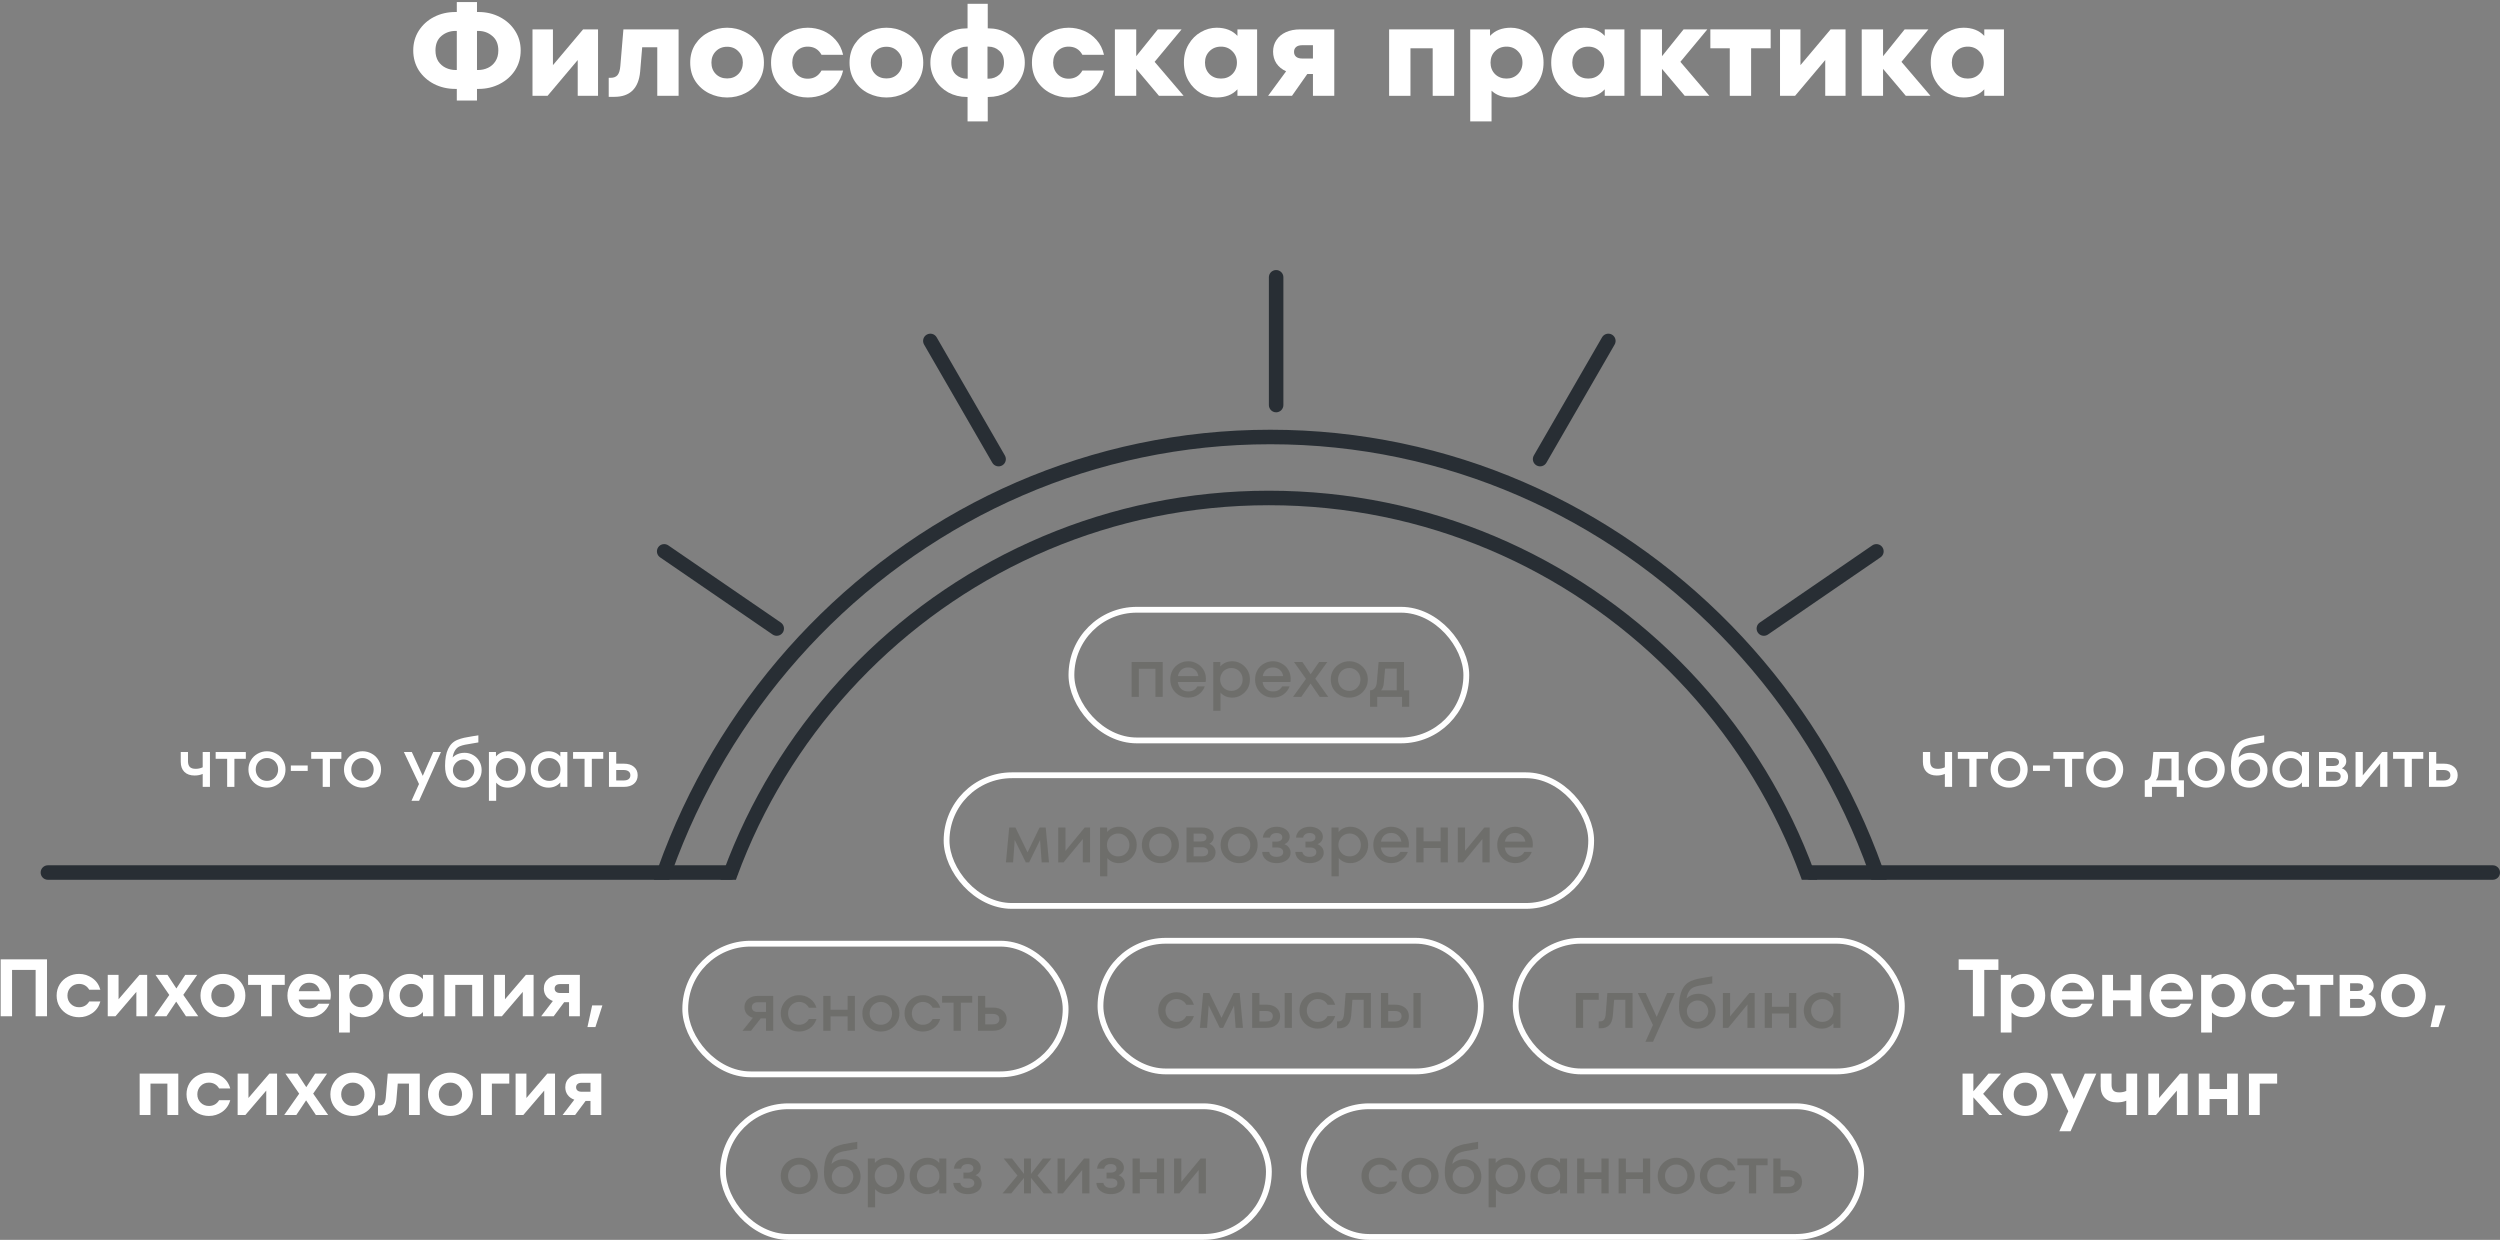 <?xml version="1.0" encoding="UTF-8"?> <svg xmlns="http://www.w3.org/2000/svg" width="861" height="427" viewBox="0 0 861 427" fill="none"><rect x="0" y="0" width="861" height="427" fill="#808080" stroke="none"/><path d="M214.864 263.008C216.336 263.008 217.496 263.376 218.344 264.112C219.192 264.832 219.616 265.792 219.616 266.992C219.616 268.208 219.192 269.184 218.344 269.92C217.496 270.64 216.336 271 214.864 271H209.728V259H212.224V263.008H214.864ZM214.744 268.792C215.512 268.792 216.096 268.64 216.496 268.336C216.896 268.016 217.096 267.568 217.096 266.992C217.096 266.416 216.896 265.976 216.496 265.672C216.096 265.352 215.512 265.192 214.744 265.192H212.224V268.792H214.744Z" fill="white"></path><path d="M203.821 271H201.325V261.328H197.365V259H207.757V261.328H203.821V271Z" fill="white"></path><path d="M192.978 259H195.402V271H192.978V269.464C191.938 270.664 190.562 271.264 188.85 271.264C187.794 271.264 186.794 270.992 185.85 270.448C184.922 269.904 184.178 269.16 183.618 268.216C183.058 267.256 182.778 266.184 182.778 265C182.778 263.816 183.058 262.752 183.618 261.808C184.178 260.848 184.922 260.096 185.85 259.552C186.794 259.008 187.794 258.736 188.85 258.736C190.562 258.736 191.938 259.336 192.978 260.536V259ZM189.162 268.936C189.882 268.936 190.538 268.768 191.13 268.432C191.722 268.08 192.186 267.608 192.522 267.016C192.858 266.408 193.026 265.736 193.026 265C193.026 264.264 192.858 263.6 192.522 263.008C192.186 262.4 191.722 261.928 191.13 261.592C190.538 261.24 189.882 261.064 189.162 261.064C188.442 261.064 187.786 261.24 187.194 261.592C186.602 261.928 186.138 262.4 185.802 263.008C185.466 263.6 185.298 264.264 185.298 265C185.298 265.736 185.466 266.408 185.802 267.016C186.138 267.608 186.602 268.08 187.194 268.432C187.786 268.768 188.442 268.936 189.162 268.936Z" fill="white"></path><path d="M174.936 258.736C175.992 258.736 176.984 259.008 177.912 259.552C178.856 260.096 179.608 260.848 180.168 261.808C180.728 262.752 181.008 263.816 181.008 265C181.008 266.184 180.728 267.256 180.168 268.216C179.608 269.16 178.856 269.904 177.912 270.448C176.984 270.992 175.992 271.264 174.936 271.264C173.256 271.264 171.904 270.688 170.88 269.536V275.8H168.384V259H170.808V260.536C171.848 259.336 173.224 258.736 174.936 258.736ZM174.624 268.936C175.344 268.936 176 268.768 176.592 268.432C177.184 268.08 177.648 267.608 177.984 267.016C178.32 266.408 178.488 265.736 178.488 265C178.488 264.264 178.32 263.6 177.984 263.008C177.648 262.4 177.184 261.928 176.592 261.592C176 261.24 175.344 261.064 174.624 261.064C173.904 261.064 173.248 261.24 172.656 261.592C172.064 261.928 171.6 262.4 171.264 263.008C170.928 263.6 170.76 264.264 170.76 265C170.76 265.736 170.928 266.408 171.264 267.016C171.6 267.608 172.064 268.08 172.656 268.432C173.248 268.768 173.904 268.936 174.624 268.936Z" fill="white"></path><path d="M160.047 259.264C161.103 259.264 162.079 259.528 162.975 260.056C163.871 260.568 164.575 261.28 165.087 262.192C165.615 263.104 165.879 264.12 165.879 265.24C165.879 266.376 165.599 267.4 165.039 268.312C164.495 269.224 163.751 269.944 162.807 270.472C161.863 271 160.823 271.264 159.687 271.264C158.487 271.264 157.407 271 156.447 270.472C155.487 269.944 154.719 269.12 154.143 268C153.567 266.88 153.279 265.472 153.279 263.776C153.279 258.96 154.687 255.976 157.503 254.824C158.287 254.504 159.079 254.256 159.879 254.08C160.679 253.904 161.695 253.72 162.927 253.528C163.135 253.496 163.423 253.456 163.791 253.408C164.175 253.344 164.495 253.288 164.751 253.24V255.688L162.663 256.048C161.687 256.192 160.855 256.336 160.167 256.48C159.479 256.624 158.879 256.8 158.367 257.008C157.679 257.296 157.127 257.776 156.711 258.448C156.295 259.12 156.023 259.928 155.895 260.872C156.967 259.8 158.351 259.264 160.047 259.264ZM159.663 268.936C160.335 268.936 160.951 268.768 161.511 268.432C162.071 268.096 162.519 267.648 162.855 267.088C163.191 266.528 163.359 265.92 163.359 265.264C163.359 264.608 163.191 264 162.855 263.44C162.519 262.864 162.071 262.408 161.511 262.072C160.951 261.736 160.335 261.568 159.663 261.568C158.991 261.568 158.375 261.736 157.815 262.072C157.255 262.408 156.807 262.864 156.471 263.44C156.151 264 155.991 264.608 155.991 265.264C155.991 265.92 156.151 266.528 156.471 267.088C156.807 267.648 157.255 268.096 157.815 268.432C158.375 268.768 158.991 268.936 159.663 268.936Z" fill="white"></path><path d="M145.6 267.208L149.2 259H151.864L144.328 275.8H141.712L144.304 270.016L139.096 259H141.832L145.6 267.208Z" fill="white"></path><path d="M124.85 271.264C123.714 271.264 122.658 271 121.682 270.472C120.706 269.928 119.922 269.184 119.33 268.24C118.754 267.28 118.466 266.2 118.466 265C118.466 263.8 118.754 262.728 119.33 261.784C119.922 260.824 120.706 260.08 121.682 259.552C122.658 259.008 123.714 258.736 124.85 258.736C125.986 258.736 127.042 259.008 128.018 259.552C128.994 260.08 129.77 260.824 130.346 261.784C130.938 262.728 131.234 263.8 131.234 265C131.234 266.2 130.938 267.28 130.346 268.24C129.77 269.184 128.994 269.928 128.018 270.472C127.042 271 125.986 271.264 124.85 271.264ZM124.85 268.936C125.554 268.936 126.202 268.768 126.794 268.432C127.386 268.08 127.85 267.608 128.186 267.016C128.522 266.408 128.69 265.736 128.69 265C128.69 264.264 128.522 263.6 128.186 263.008C127.85 262.4 127.386 261.928 126.794 261.592C126.202 261.24 125.554 261.064 124.85 261.064C124.13 261.064 123.474 261.24 122.882 261.592C122.29 261.928 121.826 262.4 121.49 263.008C121.154 263.6 120.986 264.264 120.986 265C120.986 265.736 121.154 266.408 121.49 267.016C121.826 267.608 122.29 268.08 122.882 268.432C123.474 268.768 124.13 268.936 124.85 268.936Z" fill="white"></path><path d="M113.634 271H111.138V261.328H107.178V259H117.57V261.328H113.634V271Z" fill="white"></path><path d="M100.163 265.504V263.632H105.971V265.504H100.163Z" fill="white"></path><path d="M91.944 271.264C90.808 271.264 89.752 271 88.776 270.472C87.8 269.928 87.016 269.184 86.424 268.24C85.848 267.28 85.56 266.2 85.56 265C85.56 263.8 85.848 262.728 86.424 261.784C87.016 260.824 87.8 260.08 88.776 259.552C89.752 259.008 90.808 258.736 91.944 258.736C93.08 258.736 94.136 259.008 95.112 259.552C96.088 260.08 96.864 260.824 97.44 261.784C98.032 262.728 98.328 263.8 98.328 265C98.328 266.2 98.032 267.28 97.44 268.24C96.864 269.184 96.088 269.928 95.112 270.472C94.136 271 93.08 271.264 91.944 271.264ZM91.944 268.936C92.648 268.936 93.296 268.768 93.888 268.432C94.48 268.08 94.944 267.608 95.28 267.016C95.616 266.408 95.784 265.736 95.784 265C95.784 264.264 95.616 263.6 95.28 263.008C94.944 262.4 94.48 261.928 93.888 261.592C93.296 261.24 92.648 261.064 91.944 261.064C91.224 261.064 90.568 261.24 89.976 261.592C89.384 261.928 88.92 262.4 88.584 263.008C88.248 263.6 88.08 264.264 88.08 265C88.08 265.736 88.248 266.408 88.584 267.016C88.92 267.608 89.384 268.08 89.976 268.432C90.568 268.768 91.224 268.936 91.944 268.936Z" fill="white"></path><path d="M80.728 271H78.231V261.328H74.272V259H84.663V261.328H80.728V271Z" fill="white"></path><path d="M69.808 259H72.304V271H69.808V266.536C68.992 266.904 68.064 267.088 67.024 267.088C65.536 267.088 64.368 266.68 63.52 265.864C62.672 265.032 62.248 263.864 62.248 262.36V259H64.744V262.168C64.744 263.016 64.944 263.664 65.344 264.112C65.76 264.56 66.448 264.784 67.408 264.784C68.256 264.784 69.056 264.608 69.808 264.256V259Z" fill="white"></path><path d="M841.677 263.008C843.149 263.008 844.309 263.376 845.157 264.112C846.005 264.832 846.429 265.792 846.429 266.992C846.429 268.208 846.005 269.184 845.157 269.92C844.309 270.64 843.149 271 841.677 271H836.541V259H839.037V263.008H841.677ZM841.557 268.792C842.325 268.792 842.909 268.64 843.309 268.336C843.709 268.016 843.909 267.568 843.909 266.992C843.909 266.416 843.709 265.976 843.309 265.672C842.909 265.352 842.325 265.192 841.557 265.192H839.037V268.792H841.557Z" fill="white"></path><path d="M830.634 271H828.138V261.328H824.178V259H834.57V261.328H830.634V271Z" fill="white"></path><path d="M813.748 267.04L820.372 259H822.22V271H819.724V262.96L813.1 271H811.252V259H813.748V267.04Z" fill="white"></path><path d="M806.538 264.616C807.21 264.84 807.73 265.216 808.098 265.744C808.482 266.256 808.674 266.856 808.674 267.544C808.674 268.584 808.282 269.424 807.498 270.064C806.714 270.688 805.642 271 804.282 271H798.666V259H803.946C805.242 259 806.25 259.296 806.97 259.888C807.69 260.464 808.05 261.224 808.05 262.168C808.05 262.68 807.914 263.16 807.642 263.608C807.37 264.04 807.002 264.376 806.538 264.616ZM801.114 261.088V263.8H803.682C804.29 263.8 804.754 263.68 805.074 263.44C805.394 263.184 805.554 262.848 805.554 262.432C805.554 262.032 805.394 261.712 805.074 261.472C804.77 261.216 804.314 261.088 803.706 261.088H801.114ZM804.042 268.912C804.714 268.912 805.226 268.776 805.578 268.504C805.946 268.216 806.13 267.832 806.13 267.352C806.13 266.872 805.946 266.496 805.578 266.224C805.21 265.936 804.682 265.792 803.994 265.792H801.114V268.912H804.042Z" fill="white"></path><path d="M792.791 259H795.215V271H792.791V269.464C791.751 270.664 790.375 271.264 788.663 271.264C787.607 271.264 786.607 270.992 785.663 270.448C784.735 269.904 783.991 269.16 783.431 268.216C782.871 267.256 782.591 266.184 782.591 265C782.591 263.816 782.871 262.752 783.431 261.808C783.991 260.848 784.735 260.096 785.663 259.552C786.607 259.008 787.607 258.736 788.663 258.736C790.375 258.736 791.751 259.336 792.791 260.536V259ZM788.975 268.936C789.695 268.936 790.351 268.768 790.943 268.432C791.535 268.08 791.999 267.608 792.335 267.016C792.671 266.408 792.839 265.736 792.839 265C792.839 264.264 792.671 263.6 792.335 263.008C791.999 262.4 791.535 261.928 790.943 261.592C790.351 261.24 789.695 261.064 788.975 261.064C788.255 261.064 787.599 261.24 787.007 261.592C786.415 261.928 785.951 262.4 785.615 263.008C785.279 263.6 785.111 264.264 785.111 265C785.111 265.736 785.279 266.408 785.615 267.016C785.951 267.608 786.415 268.08 787.007 268.432C787.599 268.768 788.255 268.936 788.975 268.936Z" fill="white"></path><path d="M775.094 259.264C776.15 259.264 777.126 259.528 778.022 260.056C778.918 260.568 779.622 261.28 780.134 262.192C780.662 263.104 780.926 264.12 780.926 265.24C780.926 266.376 780.646 267.4 780.086 268.312C779.542 269.224 778.798 269.944 777.854 270.472C776.91 271 775.87 271.264 774.734 271.264C773.534 271.264 772.454 271 771.494 270.472C770.534 269.944 769.766 269.12 769.19 268C768.614 266.88 768.326 265.472 768.326 263.776C768.326 258.96 769.734 255.976 772.55 254.824C773.334 254.504 774.126 254.256 774.926 254.08C775.726 253.904 776.742 253.72 777.974 253.528C778.182 253.496 778.47 253.456 778.838 253.408C779.222 253.344 779.542 253.288 779.798 253.24V255.688L777.71 256.048C776.734 256.192 775.902 256.336 775.214 256.48C774.526 256.624 773.926 256.8 773.414 257.008C772.726 257.296 772.174 257.776 771.758 258.448C771.342 259.12 771.07 259.928 770.942 260.872C772.014 259.8 773.398 259.264 775.094 259.264ZM774.71 268.936C775.382 268.936 775.998 268.768 776.558 268.432C777.118 268.096 777.566 267.648 777.902 267.088C778.238 266.528 778.406 265.92 778.406 265.264C778.406 264.608 778.238 264 777.902 263.44C777.566 262.864 777.118 262.408 776.558 262.072C775.998 261.736 775.382 261.568 774.71 261.568C774.038 261.568 773.422 261.736 772.862 262.072C772.302 262.408 771.854 262.864 771.518 263.44C771.198 264 771.038 264.608 771.038 265.264C771.038 265.92 771.198 266.528 771.518 267.088C771.854 267.648 772.302 268.096 772.862 268.432C773.422 268.768 774.038 268.936 774.71 268.936Z" fill="white"></path><path d="M759.819 271.264C758.683 271.264 757.627 271 756.651 270.472C755.675 269.928 754.891 269.184 754.299 268.24C753.723 267.28 753.435 266.2 753.435 265C753.435 263.8 753.723 262.728 754.299 261.784C754.891 260.824 755.675 260.08 756.651 259.552C757.627 259.008 758.683 258.736 759.819 258.736C760.955 258.736 762.011 259.008 762.987 259.552C763.963 260.08 764.739 260.824 765.315 261.784C765.907 262.728 766.203 263.8 766.203 265C766.203 266.2 765.907 267.28 765.315 268.24C764.739 269.184 763.963 269.928 762.987 270.472C762.011 271 760.955 271.264 759.819 271.264ZM759.819 268.936C760.523 268.936 761.171 268.768 761.763 268.432C762.355 268.08 762.819 267.608 763.155 267.016C763.491 266.408 763.659 265.736 763.659 265C763.659 264.264 763.491 263.6 763.155 263.008C762.819 262.4 762.355 261.928 761.763 261.592C761.171 261.24 760.523 261.064 759.819 261.064C759.099 261.064 758.443 261.24 757.851 261.592C757.259 261.928 756.795 262.4 756.459 263.008C756.123 263.6 755.955 264.264 755.955 265C755.955 265.736 756.123 266.408 756.459 267.016C756.795 267.608 757.259 268.08 757.851 268.432C758.443 268.768 759.099 268.936 759.819 268.936Z" fill="white"></path><path d="M750.345 268.744H752.145V274.432H749.673V271H741.129V274.432H738.657V268.744C739.297 268.744 739.825 268.512 740.241 268.048C740.673 267.568 740.921 266.896 740.985 266.032L741.609 259H750.345V268.744ZM747.849 268.744V261.256H743.841L743.409 266.104C743.361 266.728 743.257 267.248 743.097 267.664C742.953 268.08 742.745 268.44 742.473 268.744H747.849Z" fill="white"></path><path d="M724.85 271.264C723.714 271.264 722.658 271 721.682 270.472C720.706 269.928 719.922 269.184 719.33 268.24C718.754 267.28 718.466 266.2 718.466 265C718.466 263.8 718.754 262.728 719.33 261.784C719.922 260.824 720.706 260.08 721.682 259.552C722.658 259.008 723.714 258.736 724.85 258.736C725.986 258.736 727.042 259.008 728.018 259.552C728.994 260.08 729.77 260.824 730.346 261.784C730.938 262.728 731.234 263.8 731.234 265C731.234 266.2 730.938 267.28 730.346 268.24C729.77 269.184 728.994 269.928 728.018 270.472C727.042 271 725.986 271.264 724.85 271.264ZM724.85 268.936C725.554 268.936 726.202 268.768 726.794 268.432C727.386 268.08 727.85 267.608 728.186 267.016C728.522 266.408 728.69 265.736 728.69 265C728.69 264.264 728.522 263.6 728.186 263.008C727.85 262.4 727.386 261.928 726.794 261.592C726.202 261.24 725.554 261.064 724.85 261.064C724.13 261.064 723.474 261.24 722.882 261.592C722.29 261.928 721.826 262.4 721.49 263.008C721.154 263.6 720.986 264.264 720.986 265C720.986 265.736 721.154 266.408 721.49 267.016C721.826 267.608 722.29 268.08 722.882 268.432C723.474 268.768 724.13 268.936 724.85 268.936Z" fill="white"></path><path d="M713.634 271H711.138V261.328H707.178V259H717.57V261.328H713.634V271Z" fill="white"></path><path d="M700.163 265.504V263.632H705.971V265.504H700.163Z" fill="white"></path><path d="M691.944 271.264C690.808 271.264 689.752 271 688.776 270.472C687.8 269.928 687.016 269.184 686.424 268.24C685.848 267.28 685.56 266.2 685.56 265C685.56 263.8 685.848 262.728 686.424 261.784C687.016 260.824 687.8 260.08 688.776 259.552C689.752 259.008 690.808 258.736 691.944 258.736C693.08 258.736 694.136 259.008 695.112 259.552C696.088 260.08 696.864 260.824 697.44 261.784C698.032 262.728 698.328 263.8 698.328 265C698.328 266.2 698.032 267.28 697.44 268.24C696.864 269.184 696.088 269.928 695.112 270.472C694.136 271 693.08 271.264 691.944 271.264ZM691.944 268.936C692.648 268.936 693.296 268.768 693.888 268.432C694.48 268.08 694.944 267.608 695.28 267.016C695.616 266.408 695.784 265.736 695.784 265C695.784 264.264 695.616 263.6 695.28 263.008C694.944 262.4 694.48 261.928 693.888 261.592C693.296 261.24 692.648 261.064 691.944 261.064C691.224 261.064 690.568 261.24 689.976 261.592C689.384 261.928 688.92 262.4 688.584 263.008C688.248 263.6 688.08 264.264 688.08 265C688.08 265.736 688.248 266.408 688.584 267.016C688.92 267.608 689.384 268.08 689.976 268.432C690.568 268.768 691.224 268.936 691.944 268.936Z" fill="white"></path><path d="M680.727 271H678.231V261.328H674.271V259H684.663V261.328H680.727V271Z" fill="white"></path><path d="M669.808 259H672.304V271H669.808V266.536C668.992 266.904 668.064 267.088 667.024 267.088C665.536 267.088 664.368 266.68 663.52 265.864C662.672 265.032 662.248 263.864 662.248 262.36V259H664.744V262.168C664.744 263.016 664.944 263.664 665.344 264.112C665.76 264.56 666.448 264.784 667.408 264.784C668.256 264.784 669.056 264.608 669.808 264.256V259Z" fill="white"></path><path d="M683.385 10.12H690.161V33H683.385V30.756C681.684 32.633 679.293 33.572 676.213 33.572C674.336 33.572 672.532 33.088 670.801 32.12C669.071 31.122 667.663 29.715 666.577 27.896C665.492 26.048 664.949 23.936 664.949 21.56C664.949 19.184 665.492 17.087 666.577 15.268C667.663 13.42 669.071 12.012 670.801 11.044C672.532 10.046 674.336 9.548 676.213 9.548C679.264 9.548 681.655 10.486 683.385 12.364V10.12ZM677.709 27.06C679.293 27.06 680.599 26.547 681.625 25.52C682.681 24.464 683.209 23.144 683.209 21.56C683.209 19.976 682.681 18.671 681.625 17.644C680.599 16.588 679.293 16.06 677.709 16.06C676.125 16.06 674.805 16.588 673.749 17.644C672.723 18.671 672.209 19.976 672.209 21.56C672.209 23.144 672.723 24.464 673.749 25.52C674.805 26.547 676.125 27.06 677.709 27.06Z" fill="white"></path><path d="M654.862 21.296L664.85 33H656.358L648.526 23.716V33H641.178V10.12H648.526V19.36L655.962 10.12H664.146L654.862 21.296Z" fill="white"></path><path d="M620.073 22.44L630.457 10.12H635.605V33H628.609V20.68L618.225 33H613.033V10.12H620.073V22.44Z" fill="white"></path><path d="M603.082 33H595.734V16.632H589.046V10.12H609.814V16.632H603.082V33Z" fill="white"></path><path d="M578.721 21.296L588.709 33H580.217L572.385 23.716V33H565.037V10.12H572.385V19.36L579.821 10.12H588.005L578.721 21.296Z" fill="white"></path><path d="M552.674 10.12H559.45V33H552.674V30.756C550.973 32.633 548.582 33.572 545.502 33.572C543.625 33.572 541.821 33.088 540.09 32.12C538.36 31.122 536.952 29.715 535.866 27.896C534.781 26.048 534.238 23.936 534.238 21.56C534.238 19.184 534.781 17.087 535.866 15.268C536.952 13.42 538.36 12.012 540.09 11.044C541.821 10.046 543.625 9.548 545.502 9.548C548.553 9.548 550.944 10.486 552.674 12.364V10.12ZM546.998 27.06C548.582 27.06 549.888 26.547 550.914 25.52C551.97 24.464 552.498 23.144 552.498 21.56C552.498 19.976 551.97 18.671 550.914 17.644C549.888 16.588 548.582 16.06 546.998 16.06C545.414 16.06 544.094 16.588 543.038 17.644C542.012 18.671 541.498 19.976 541.498 21.56C541.498 23.144 542.012 24.464 543.038 25.52C544.094 26.547 545.414 27.06 546.998 27.06Z" fill="white"></path><path d="M520.335 9.548C522.212 9.548 524.016 10.046 525.747 11.044C527.477 12.041 528.885 13.449 529.971 15.268C531.056 17.087 531.599 19.184 531.599 21.56C531.599 23.936 531.056 26.048 529.971 27.896C528.885 29.715 527.477 31.122 525.747 32.12C524.016 33.088 522.212 33.572 520.335 33.572C517.548 33.572 515.333 32.794 513.691 31.24V41.8H506.343V10.12H513.163V12.364C514.893 10.486 517.284 9.548 520.335 9.548ZM518.839 27.06C520.423 27.06 521.728 26.547 522.755 25.52C523.811 24.464 524.339 23.144 524.339 21.56C524.339 19.976 523.811 18.671 522.755 17.644C521.728 16.588 520.423 16.06 518.839 16.06C517.255 16.06 515.935 16.588 514.879 17.644C513.852 18.671 513.339 19.976 513.339 21.56C513.339 23.144 513.852 24.464 514.879 25.52C515.935 26.547 517.255 27.06 518.839 27.06Z" fill="white"></path><path d="M485.761 33H478.413V10.12H500.809V33H493.417V16.632H485.761V33Z" fill="white"></path><path d="M459.525 10.12V33H452.177V25.476H450.241L444.961 33H436.733L442.937 24.552C441.5 23.907 440.385 22.997 439.593 21.824C438.831 20.651 438.449 19.302 438.449 17.776C438.449 16.28 438.831 14.96 439.593 13.816C440.356 12.643 441.441 11.733 442.849 11.088C444.257 10.443 445.9 10.12 447.777 10.12H459.525ZM452.177 20.152V15.576H448.393C447.543 15.576 446.868 15.781 446.369 16.192C445.9 16.603 445.665 17.16 445.665 17.864C445.665 18.568 445.9 19.125 446.369 19.536C446.868 19.947 447.543 20.152 448.393 20.152H452.177Z" fill="white"></path><path d="M426.174 10.12H432.95V33H426.174V30.756C424.473 32.633 422.082 33.572 419.002 33.572C417.125 33.572 415.321 33.088 413.59 32.12C411.86 31.122 410.452 29.715 409.366 27.896C408.281 26.048 407.738 23.936 407.738 21.56C407.738 19.184 408.281 17.087 409.366 15.268C410.452 13.42 411.86 12.012 413.59 11.044C415.321 10.046 417.125 9.548 419.002 9.548C422.053 9.548 424.444 10.486 426.174 12.364V10.12ZM420.498 27.06C422.082 27.06 423.388 26.547 424.414 25.52C425.47 24.464 425.998 23.144 425.998 21.56C425.998 19.976 425.47 18.671 424.414 17.644C423.388 16.588 422.082 16.06 420.498 16.06C418.914 16.06 417.594 16.588 416.538 17.644C415.512 18.671 414.998 19.976 414.998 21.56C414.998 23.144 415.512 24.464 416.538 25.52C417.594 26.547 418.914 27.06 420.498 27.06Z" fill="white"></path><path d="M397.652 21.296L407.64 33H399.148L391.316 23.716V33H383.968V10.12H391.316V19.36L398.752 10.12H406.936L397.652 21.296Z" fill="white"></path><path d="M368.028 33.572C365.858 33.572 363.804 33.088 361.868 32.12C359.932 31.152 358.363 29.759 357.16 27.94C355.987 26.121 355.4 23.994 355.4 21.56C355.4 19.154 355.987 17.043 357.16 15.224C358.363 13.405 359.932 12.012 361.868 11.044C363.804 10.046 365.858 9.548 368.028 9.548C369.876 9.548 371.636 9.9 373.308 10.604C374.98 11.308 376.432 12.364 377.664 13.772C378.896 15.15 379.747 16.852 380.216 18.876H372.78C371.754 16.998 370.17 16.06 368.028 16.06C366.474 16.06 365.198 16.588 364.2 17.644C363.203 18.671 362.704 19.976 362.704 21.56C362.704 23.144 363.203 24.464 364.2 25.52C365.198 26.576 366.474 27.104 368.028 27.104C370.14 27.104 371.724 26.165 372.78 24.288H380.216C379.747 26.312 378.896 28.028 377.664 29.436C376.462 30.814 375.01 31.856 373.308 32.56C371.636 33.234 369.876 33.572 368.028 33.572Z" fill="white"></path><path d="M340.444 9.768C342.732 9.768 344.829 10.296 346.736 11.352C348.643 12.379 350.153 13.801 351.268 15.62C352.383 17.409 352.94 19.389 352.94 21.56C352.94 23.73 352.383 25.725 351.268 27.544C350.153 29.363 348.643 30.8 346.736 31.856C344.829 32.883 342.732 33.396 340.444 33.396H340.18V41.8H333.228V33.396H332.964C330.676 33.396 328.564 32.883 326.628 31.856C324.721 30.8 323.211 29.363 322.096 27.544C320.981 25.725 320.424 23.73 320.424 21.56C320.424 19.389 320.981 17.409 322.096 15.62C323.211 13.801 324.721 12.379 326.628 11.352C328.564 10.296 330.676 9.768 332.964 9.768H333.228V1.32H340.18V9.768H340.444ZM327.64 21.56C327.64 23.349 328.168 24.728 329.224 25.696C330.28 26.634 331.527 27.104 332.964 27.104H333.272V16.06H332.964C331.527 16.06 330.28 16.544 329.224 17.512C328.168 18.451 327.64 19.8 327.64 21.56ZM340.444 27.104C341.881 27.104 343.128 26.634 344.184 25.696C345.24 24.728 345.768 23.349 345.768 21.56C345.768 19.8 345.24 18.451 344.184 17.512C343.128 16.544 341.881 16.06 340.444 16.06H340.092V27.104H340.444Z" fill="white"></path><path d="M305.296 33.572C303.096 33.572 301.013 33.088 299.048 32.12C297.112 31.152 295.543 29.759 294.34 27.94C293.167 26.121 292.58 23.994 292.58 21.56C292.58 19.154 293.167 17.043 294.34 15.224C295.543 13.405 297.112 12.012 299.048 11.044C301.013 10.046 303.096 9.548 305.296 9.548C307.496 9.548 309.564 10.046 311.5 11.044C313.436 12.012 314.991 13.405 316.164 15.224C317.367 17.043 317.968 19.154 317.968 21.56C317.968 23.994 317.367 26.121 316.164 27.94C314.991 29.759 313.436 31.152 311.5 32.12C309.564 33.088 307.496 33.572 305.296 33.572ZM305.296 27.016C306.88 27.016 308.171 26.503 309.168 25.476C310.195 24.449 310.708 23.144 310.708 21.56C310.708 20.005 310.195 18.715 309.168 17.688C308.171 16.632 306.88 16.104 305.296 16.104C303.712 16.104 302.407 16.632 301.38 17.688C300.383 18.715 299.884 20.005 299.884 21.56C299.884 23.144 300.383 24.449 301.38 25.476C302.407 26.503 303.712 27.016 305.296 27.016Z" fill="white"></path><path d="M278.181 33.572C276.01 33.572 273.957 33.088 272.021 32.12C270.085 31.152 268.515 29.759 267.313 27.94C266.139 26.121 265.553 23.994 265.553 21.56C265.553 19.154 266.139 17.043 267.313 15.224C268.515 13.405 270.085 12.012 272.021 11.044C273.957 10.046 276.01 9.548 278.181 9.548C280.029 9.548 281.789 9.9 283.461 10.604C285.133 11.308 286.585 12.364 287.817 13.772C289.049 15.15 289.899 16.852 290.369 18.876H282.933C281.906 16.998 280.322 16.06 278.181 16.06C276.626 16.06 275.35 16.588 274.353 17.644C273.355 18.671 272.857 19.976 272.857 21.56C272.857 23.144 273.355 24.464 274.353 25.52C275.35 26.576 276.626 27.104 278.181 27.104C280.293 27.104 281.877 26.165 282.933 24.288H290.369C289.899 26.312 289.049 28.028 287.817 29.436C286.614 30.814 285.162 31.856 283.461 32.56C281.789 33.234 280.029 33.572 278.181 33.572Z" fill="white"></path><path d="M250.425 33.572C248.225 33.572 246.142 33.088 244.177 32.12C242.241 31.152 240.672 29.759 239.469 27.94C238.296 26.121 237.709 23.994 237.709 21.56C237.709 19.154 238.296 17.043 239.469 15.224C240.672 13.405 242.241 12.012 244.177 11.044C246.142 10.046 248.225 9.548 250.425 9.548C252.625 9.548 254.693 10.046 256.629 11.044C258.565 12.012 260.12 13.405 261.293 15.224C262.496 17.043 263.097 19.154 263.097 21.56C263.097 23.994 262.496 26.121 261.293 27.94C260.12 29.759 258.565 31.152 256.629 32.12C254.693 33.088 252.625 33.572 250.425 33.572ZM250.425 27.016C252.009 27.016 253.3 26.503 254.297 25.476C255.324 24.449 255.837 23.144 255.837 21.56C255.837 20.005 255.324 18.715 254.297 17.688C253.3 16.632 252.009 16.104 250.425 16.104C248.841 16.104 247.536 16.632 246.509 17.688C245.512 18.715 245.013 20.005 245.013 21.56C245.013 23.144 245.512 24.449 246.509 25.476C247.536 26.503 248.841 27.016 250.425 27.016Z" fill="white"></path><path d="M214.702 10.12H233.71V33H226.362V16.28H221.17L220.466 24.684C220.202 27.559 219.322 29.73 217.826 31.196C216.33 32.633 214.262 33.352 211.622 33.352H209.642V26.796H210.346C211.372 26.796 212.15 26.488 212.678 25.872C213.206 25.227 213.528 24.171 213.646 22.704L214.702 10.12Z" fill="white"></path><path d="M190.43 22.44L200.814 10.12H205.962V33H198.966V20.68L188.582 33H183.39V10.12H190.43V22.44Z" fill="white"></path><path d="M164.804 4.136C167.474 4.136 169.908 4.708 172.108 5.852C174.338 6.996 176.098 8.58 177.388 10.604C178.679 12.599 179.324 14.857 179.324 17.38C179.324 19.903 178.679 22.176 177.388 24.2C176.098 26.195 174.338 27.764 172.108 28.908C169.908 30.052 167.474 30.624 164.804 30.624H164.276V34.628H157.324V30.624H156.84C154.142 30.624 151.678 30.052 149.448 28.908C147.248 27.764 145.503 26.195 144.212 24.2C142.951 22.176 142.32 19.903 142.32 17.38C142.32 14.857 142.951 12.599 144.212 10.604C145.503 8.58 147.248 6.996 149.448 5.852C151.678 4.708 154.142 4.136 156.84 4.136H157.324V0.704H164.276V4.136H164.804ZM157.324 24.112V10.648H156.928C155.022 10.648 153.379 11.235 152 12.408C150.651 13.552 149.976 15.209 149.976 17.38C149.976 18.847 150.299 20.093 150.944 21.12C151.619 22.117 152.484 22.865 153.54 23.364C154.596 23.863 155.726 24.112 156.928 24.112H157.324ZM164.672 24.112C165.875 24.112 167.004 23.863 168.06 23.364C169.116 22.865 169.967 22.117 170.612 21.12C171.287 20.093 171.624 18.847 171.624 17.38C171.624 15.209 170.935 13.552 169.556 12.408C168.207 11.235 166.579 10.648 164.672 10.648H164.276V24.112H164.672Z" fill="white"></path><path d="M207.087 369.748V384H203.363V379.156H201.683L198.071 384H193.759L197.791 378.736C196.801 378.381 196.036 377.831 195.495 377.084C194.953 376.337 194.683 375.46 194.683 374.452C194.683 373.052 195.196 371.923 196.223 371.064C197.249 370.187 198.631 369.748 200.367 369.748H207.087ZM203.363 375.992V372.912H200.283C199.685 372.912 199.219 373.052 198.883 373.332C198.565 373.612 198.407 373.985 198.407 374.452C198.407 374.919 198.565 375.292 198.883 375.572C199.219 375.852 199.685 375.992 200.283 375.992H203.363Z" fill="white"></path><path d="M181.296 378.148L188.492 369.748H191.152V384H187.428V375.6L180.232 384H177.572V369.748H181.296V378.148Z" fill="white"></path><path d="M169.402 384H165.678V369.748H175.394V373.192H169.402V384Z" fill="white"></path><path d="M155.117 384.336C153.754 384.336 152.475 384.028 151.281 383.412C150.105 382.777 149.162 381.9 148.453 380.78C147.743 379.641 147.389 378.344 147.389 376.888C147.389 375.432 147.743 374.135 148.453 372.996C149.162 371.857 150.105 370.98 151.281 370.364C152.475 369.729 153.754 369.412 155.117 369.412C156.479 369.412 157.749 369.729 158.925 370.364C160.119 370.98 161.071 371.857 161.781 372.996C162.49 374.135 162.845 375.432 162.845 376.888C162.845 378.344 162.49 379.641 161.781 380.78C161.071 381.9 160.119 382.777 158.925 383.412C157.749 384.028 156.479 384.336 155.117 384.336ZM155.117 380.892C156.255 380.892 157.207 380.509 157.973 379.744C158.738 378.979 159.121 378.027 159.121 376.888C159.121 375.731 158.738 374.769 157.973 374.004C157.207 373.239 156.255 372.856 155.117 372.856C153.978 372.856 153.026 373.239 152.261 374.004C151.495 374.769 151.113 375.731 151.113 376.888C151.113 378.027 151.495 378.979 152.261 379.744C153.026 380.509 153.978 380.892 155.117 380.892Z" fill="white"></path><path d="M133.541 369.748H144.573V384H140.849V373.192H136.985L136.509 378.904C136.359 380.677 135.837 382.003 134.941 382.88C134.063 383.757 132.85 384.196 131.301 384.196H130.181V380.696H130.657C131.347 380.696 131.87 380.481 132.225 380.052C132.579 379.604 132.794 378.867 132.869 377.84L133.541 369.748Z" fill="white"></path><path d="M121.511 384.336C120.149 384.336 118.87 384.028 117.675 383.412C116.499 382.777 115.557 381.9 114.847 380.78C114.138 379.641 113.783 378.344 113.783 376.888C113.783 375.432 114.138 374.135 114.847 372.996C115.557 371.857 116.499 370.98 117.675 370.364C118.87 369.729 120.149 369.412 121.511 369.412C122.874 369.412 124.143 369.729 125.319 370.364C126.514 370.98 127.466 371.857 128.175 372.996C128.885 374.135 129.239 375.432 129.239 376.888C129.239 378.344 128.885 379.641 128.175 380.78C127.466 381.9 126.514 382.777 125.319 383.412C124.143 384.028 122.874 384.336 121.511 384.336ZM121.511 380.892C122.65 380.892 123.602 380.509 124.367 379.744C125.133 378.979 125.515 378.027 125.515 376.888C125.515 375.731 125.133 374.769 124.367 374.004C123.602 373.239 122.65 372.856 121.511 372.856C120.373 372.856 119.421 373.239 118.655 374.004C117.89 374.769 117.507 375.731 117.507 376.888C117.507 378.027 117.89 378.979 118.655 379.744C119.421 380.509 120.373 380.892 121.511 380.892Z" fill="white"></path><path d="M107.856 376.636L113.008 384H108.78L105.42 378.96L102.06 384H97.888L103.04 376.664L98.28 369.748H102.424L105.476 374.424L108.528 369.748H112.644L107.856 376.636Z" fill="white"></path><path d="M85.566 378.148L92.762 369.748H95.422V384H91.698V375.6L84.502 384H81.842V369.748H85.566V378.148Z" fill="white"></path><path d="M71.964 384.336C70.602 384.336 69.323 384.028 68.128 383.412C66.952 382.777 66.01 381.9 65.3 380.78C64.591 379.641 64.236 378.344 64.236 376.888C64.236 375.432 64.591 374.135 65.3 372.996C66.01 371.857 66.952 370.98 68.128 370.364C69.323 369.729 70.602 369.412 71.964 369.412C73.626 369.412 75.138 369.888 76.5 370.84C77.882 371.792 78.815 373.136 79.3 374.872H75.464C75.072 374.2 74.578 373.696 73.98 373.36C73.383 373.024 72.711 372.856 71.964 372.856C70.826 372.856 69.874 373.239 69.108 374.004C68.343 374.769 67.96 375.731 67.96 376.888C67.96 378.027 68.343 378.979 69.108 379.744C69.874 380.509 70.826 380.892 71.964 380.892C72.711 380.892 73.383 380.724 73.98 380.388C74.578 380.052 75.072 379.557 75.464 378.904H79.3C78.815 380.64 77.882 381.984 76.5 382.936C75.138 383.869 73.626 384.336 71.964 384.336Z" fill="white"></path><path d="M51.824 384H48.1V369.748H61.4V384H57.648V373.192H51.824V384Z" fill="white"></path><path d="M205.061 353.724H202.317L203.941 346.248H207.469L205.061 353.724Z" fill="white"></path><path d="M199.704 335.748V350H195.98V345.156H194.3L190.688 350H186.376L190.408 344.736C189.419 344.381 188.653 343.831 188.112 343.084C187.571 342.337 187.3 341.46 187.3 340.452C187.3 339.052 187.813 337.923 188.84 337.064C189.867 336.187 191.248 335.748 192.984 335.748H199.704ZM195.98 341.992V338.912H192.9C192.303 338.912 191.836 339.052 191.5 339.332C191.183 339.612 191.024 339.985 191.024 340.452C191.024 340.919 191.183 341.292 191.5 341.572C191.836 341.852 192.303 341.992 192.9 341.992H195.98Z" fill="white"></path><path d="M173.913 344.148L181.109 335.748H183.769V350H180.045V341.6L172.849 350H170.189V335.748H173.913V344.148Z" fill="white"></path><path d="M156.796 350H153.072V335.748H166.372V350H162.62V339.192H156.796V350Z" fill="white"></path><path d="M145.668 335.748H149.252V350H145.668V348.544C145.089 349.16 144.426 349.617 143.68 349.916C142.933 350.196 142.065 350.336 141.076 350.336C139.862 350.336 138.705 350.019 137.604 349.384C136.502 348.749 135.616 347.863 134.944 346.724C134.272 345.585 133.936 344.307 133.936 342.888C133.936 341.451 134.272 340.163 134.944 339.024C135.616 337.885 136.502 336.999 137.604 336.364C138.705 335.729 139.862 335.412 141.076 335.412C142.065 335.412 142.933 335.561 143.68 335.86C144.426 336.14 145.089 336.588 145.668 337.204V335.748ZM141.664 346.892C142.802 346.892 143.754 346.509 144.52 345.744C145.285 344.979 145.668 344.027 145.668 342.888C145.668 341.731 145.285 340.769 144.52 340.004C143.754 339.239 142.802 338.856 141.664 338.856C140.525 338.856 139.573 339.239 138.808 340.004C138.042 340.769 137.66 341.731 137.66 342.888C137.66 344.027 138.042 344.979 138.808 345.744C139.573 346.509 140.525 346.892 141.664 346.892Z" fill="white"></path><path d="M124.936 335.412C126.149 335.412 127.306 335.729 128.408 336.364C129.509 336.999 130.396 337.885 131.068 339.024C131.74 340.163 132.076 341.451 132.076 342.888C132.076 344.307 131.74 345.585 131.068 346.724C130.396 347.863 129.509 348.749 128.408 349.384C127.306 350.019 126.149 350.336 124.936 350.336C123.965 350.336 123.116 350.205 122.388 349.944C121.678 349.664 121.044 349.244 120.484 348.684V355.6H116.76V335.748H120.344V337.204C120.922 336.588 121.585 336.14 122.332 335.86C123.078 335.561 123.946 335.412 124.936 335.412ZM124.348 346.892C125.486 346.892 126.438 346.509 127.204 345.744C127.969 344.979 128.352 344.027 128.352 342.888C128.352 341.731 127.969 340.769 127.204 340.004C126.438 339.239 125.486 338.856 124.348 338.856C123.209 338.856 122.257 339.239 121.492 340.004C120.726 340.769 120.344 341.731 120.344 342.888C120.344 344.027 120.726 344.979 121.492 345.744C122.257 346.509 123.209 346.892 124.348 346.892Z" fill="white"></path><path d="M106.494 335.412C107.801 335.412 109.024 335.729 110.162 336.364C111.32 336.999 112.234 337.867 112.906 338.968C113.597 340.069 113.942 341.301 113.942 342.664C113.942 343.168 113.886 343.7 113.774 344.26H102.854C103.06 345.231 103.48 345.987 104.114 346.528C104.749 347.051 105.552 347.312 106.522 347.312C107.269 347.312 107.894 347.181 108.398 346.92C108.921 346.64 109.35 346.229 109.686 345.688H113.438C112.897 347.051 112.029 348.171 110.834 349.048C109.64 349.907 108.193 350.336 106.494 350.336C105.188 350.336 103.956 350.028 102.798 349.412C101.641 348.777 100.717 347.9 100.026 346.78C99.336 345.641 98.99 344.344 98.99 342.888C98.99 341.432 99.336 340.135 100.026 338.996C100.717 337.857 101.632 336.98 102.77 336.364C103.928 335.729 105.169 335.412 106.494 335.412ZM106.494 338.436C105.561 338.436 104.777 338.697 104.142 339.22C103.526 339.724 103.106 340.443 102.882 341.376H110.134C109.948 340.499 109.546 339.789 108.93 339.248C108.333 338.707 107.521 338.436 106.494 338.436Z" fill="white"></path><path d="M93.616 350H89.892V339.192H85.44V335.748H98.068V339.192H93.616V350Z" fill="white"></path><path d="M76.777 350.336C75.414 350.336 74.135 350.028 72.941 349.412C71.765 348.777 70.822 347.9 70.113 346.78C69.403 345.641 69.049 344.344 69.049 342.888C69.049 341.432 69.403 340.135 70.113 338.996C70.822 337.857 71.765 336.98 72.941 336.364C74.135 335.729 75.414 335.412 76.777 335.412C78.139 335.412 79.409 335.729 80.585 336.364C81.779 336.98 82.731 337.857 83.441 338.996C84.15 340.135 84.505 341.432 84.505 342.888C84.505 344.344 84.15 345.641 83.441 346.78C82.731 347.9 81.779 348.777 80.585 349.412C79.409 350.028 78.139 350.336 76.777 350.336ZM76.777 346.892C77.915 346.892 78.868 346.509 79.633 345.744C80.398 344.979 80.781 344.027 80.781 342.888C80.781 341.731 80.398 340.769 79.633 340.004C78.868 339.239 77.915 338.856 76.777 338.856C75.638 338.856 74.686 339.239 73.921 340.004C73.156 340.769 72.773 341.731 72.773 342.888C72.773 344.027 73.156 344.979 73.921 345.744C74.686 346.509 75.638 346.892 76.777 346.892Z" fill="white"></path><path d="M63.121 342.636L68.273 350H64.045L60.685 344.96L57.325 350H53.153L58.305 342.664L53.545 335.748H57.689L60.741 340.424L63.793 335.748H67.909L63.121 342.636Z" fill="white"></path><path d="M40.831 344.148L48.027 335.748H50.687V350H46.963V341.6L39.767 350H37.107V335.748H40.831V344.148Z" fill="white"></path><path d="M27.23 350.336C25.867 350.336 24.589 350.028 23.394 349.412C22.218 348.777 21.275 347.9 20.566 346.78C19.857 345.641 19.502 344.344 19.502 342.888C19.502 341.432 19.857 340.135 20.566 338.996C21.275 337.857 22.218 336.98 23.394 336.364C24.589 335.729 25.867 335.412 27.23 335.412C28.891 335.412 30.403 335.888 31.766 336.84C33.147 337.792 34.081 339.136 34.566 340.872H30.73C30.338 340.2 29.843 339.696 29.246 339.36C28.649 339.024 27.977 338.856 27.23 338.856C26.091 338.856 25.139 339.239 24.374 340.004C23.609 340.769 23.226 341.731 23.226 342.888C23.226 344.027 23.609 344.979 24.374 345.744C25.139 346.509 26.091 346.892 27.23 346.892C27.977 346.892 28.649 346.724 29.246 346.388C29.843 346.052 30.338 345.557 30.73 344.904H34.566C34.081 346.64 33.147 347.984 31.766 348.936C30.403 349.869 28.891 350.336 27.23 350.336Z" fill="white"></path><path d="M4.151 350H0.231V330.4H16.191V350H12.271V334.04H4.151V350Z" fill="white"></path><path d="M778.257 384H774.533V369.748H784.249V373.192H778.257V384Z" fill="white"></path><path d="M766.996 375.068V369.748H770.72V384H766.996V378.512H760.976V384H757.252V369.748H760.976V375.068H766.996Z" fill="white"></path><path d="M743.585 378.148L750.781 369.748H753.441V384H749.717V375.6L742.521 384H739.861V369.748H743.585V378.148Z" fill="white"></path><path d="M732.289 369.748H736.041V384H732.289V379.072C731.43 379.464 730.366 379.66 729.097 379.66C727.361 379.66 725.989 379.175 724.981 378.204C723.973 377.233 723.469 375.861 723.469 374.088V369.748H727.221V373.612C727.221 374.452 727.417 375.096 727.809 375.544C728.219 375.992 728.901 376.216 729.853 376.216C730.786 376.216 731.598 376.048 732.289 375.712V369.748Z" fill="white"></path><path d="M714.192 378.484L718 369.748H721.976L713.1 389.6H709.236L712.316 382.712L706.184 369.748H710.244L714.192 378.484Z" fill="white"></path><path d="M697.527 384.336C696.164 384.336 694.885 384.028 693.691 383.412C692.515 382.777 691.572 381.9 690.863 380.78C690.153 379.641 689.799 378.344 689.799 376.888C689.799 375.432 690.153 374.135 690.863 372.996C691.572 371.857 692.515 370.98 693.691 370.364C694.885 369.729 696.164 369.412 697.527 369.412C698.889 369.412 700.159 369.729 701.335 370.364C702.529 370.98 703.481 371.857 704.191 372.996C704.9 374.135 705.255 375.432 705.255 376.888C705.255 378.344 704.9 379.641 704.191 380.78C703.481 381.9 702.529 382.777 701.335 383.412C700.159 384.028 698.889 384.336 697.527 384.336ZM697.527 380.892C698.665 380.892 699.617 380.509 700.383 379.744C701.148 378.979 701.531 378.027 701.531 376.888C701.531 375.731 701.148 374.769 700.383 374.004C699.617 373.239 698.665 372.856 697.527 372.856C696.388 372.856 695.436 373.239 694.671 374.004C693.905 374.769 693.523 375.731 693.523 376.888C693.523 378.027 693.905 378.979 694.671 379.744C695.436 380.509 696.388 380.892 697.527 380.892Z" fill="white"></path><path d="M682.988 376.72L689.596 384H685.116L679.628 377.924V384H675.904V369.748H679.628V375.852L684.836 369.748H689.148L682.988 376.72Z" fill="white"></path><path d="M839.811 353.724H837.067L838.691 346.248H842.219L839.811 353.724Z" fill="white"></path><path d="M827.71 350.336C826.348 350.336 825.069 350.028 823.874 349.412C822.698 348.777 821.756 347.9 821.046 346.78C820.337 345.641 819.982 344.344 819.982 342.888C819.982 341.432 820.337 340.135 821.046 338.996C821.756 337.857 822.698 336.98 823.874 336.364C825.069 335.729 826.348 335.412 827.71 335.412C829.073 335.412 830.342 335.729 831.518 336.364C832.713 336.98 833.665 337.857 834.374 338.996C835.084 340.135 835.438 341.432 835.438 342.888C835.438 344.344 835.084 345.641 834.374 346.78C833.665 347.9 832.713 348.777 831.518 349.412C830.342 350.028 829.073 350.336 827.71 350.336ZM827.71 346.892C828.849 346.892 829.801 346.509 830.566 345.744C831.332 344.979 831.714 344.027 831.714 342.888C831.714 341.731 831.332 340.769 830.566 340.004C829.801 339.239 828.849 338.856 827.71 338.856C826.572 338.856 825.62 339.239 824.854 340.004C824.089 340.769 823.706 341.731 823.706 342.888C823.706 344.027 824.089 344.979 824.854 345.744C825.62 346.509 826.572 346.892 827.71 346.892Z" fill="white"></path><path d="M815.672 342.412C816.474 342.692 817.1 343.131 817.548 343.728C817.996 344.325 818.22 345.035 818.22 345.856C818.22 347.144 817.744 348.161 816.792 348.908C815.858 349.636 814.552 350 812.872 350H805.76V335.748H812.48C814.085 335.748 815.317 336.093 816.176 336.784C817.053 337.456 817.492 338.352 817.492 339.472C817.492 340.107 817.324 340.685 816.988 341.208C816.652 341.712 816.213 342.113 815.672 342.412ZM809.372 338.632V341.292H811.948C812.582 341.292 813.058 341.18 813.376 340.956C813.693 340.713 813.852 340.377 813.852 339.948C813.852 339.537 813.693 339.22 813.376 338.996C813.058 338.753 812.582 338.632 811.948 338.632H809.372ZM812.284 347.116C813.012 347.116 813.562 346.976 813.936 346.696C814.309 346.416 814.496 346.043 814.496 345.576C814.496 345.109 814.309 344.736 813.936 344.456C813.562 344.176 813.012 344.036 812.284 344.036H809.372V347.116H812.284Z" fill="white"></path><path d="M799.132 350H795.408V339.192H790.956V335.748H803.584V339.192H799.132V350Z" fill="white"></path><path d="M782.976 350.336C781.613 350.336 780.335 350.028 779.14 349.412C777.964 348.777 777.021 347.9 776.312 346.78C775.603 345.641 775.248 344.344 775.248 342.888C775.248 341.432 775.603 340.135 776.312 338.996C777.021 337.857 777.964 336.98 779.14 336.364C780.335 335.729 781.613 335.412 782.976 335.412C784.637 335.412 786.149 335.888 787.512 336.84C788.893 337.792 789.827 339.136 790.312 340.872H786.476C786.084 340.2 785.589 339.696 784.992 339.36C784.395 339.024 783.723 338.856 782.976 338.856C781.837 338.856 780.885 339.239 780.12 340.004C779.355 340.769 778.972 341.731 778.972 342.888C778.972 344.027 779.355 344.979 780.12 345.744C780.885 346.509 781.837 346.892 782.976 346.892C783.723 346.892 784.395 346.724 784.992 346.388C785.589 346.052 786.084 345.557 786.476 344.904H790.312C789.827 346.64 788.893 347.984 787.512 348.936C786.149 349.869 784.637 350.336 782.976 350.336Z" fill="white"></path><path d="M766.248 335.412C767.462 335.412 768.619 335.729 769.72 336.364C770.822 336.999 771.708 337.885 772.38 339.024C773.052 340.163 773.388 341.451 773.388 342.888C773.388 344.307 773.052 345.585 772.38 346.724C771.708 347.863 770.822 348.749 769.72 349.384C768.619 350.019 767.462 350.336 766.248 350.336C765.278 350.336 764.428 350.205 763.7 349.944C762.991 349.664 762.356 349.244 761.796 348.684V355.6H758.072V335.748H761.656V337.204C762.235 336.588 762.898 336.14 763.644 335.86C764.391 335.561 765.259 335.412 766.248 335.412ZM765.66 346.892C766.799 346.892 767.751 346.509 768.516 345.744C769.282 344.979 769.664 344.027 769.664 342.888C769.664 341.731 769.282 340.769 768.516 340.004C767.751 339.239 766.799 338.856 765.66 338.856C764.522 338.856 763.57 339.239 762.804 340.004C762.039 340.769 761.656 341.731 761.656 342.888C761.656 344.027 762.039 344.979 762.804 345.744C763.57 346.509 764.522 346.892 765.66 346.892Z" fill="white"></path><path d="M747.807 335.412C749.113 335.412 750.336 335.729 751.475 336.364C752.632 336.999 753.547 337.867 754.219 338.968C754.909 340.069 755.255 341.301 755.255 342.664C755.255 343.168 755.199 343.7 755.087 344.26H744.167C744.372 345.231 744.792 345.987 745.427 346.528C746.061 347.051 746.864 347.312 747.835 347.312C748.581 347.312 749.207 347.181 749.711 346.92C750.233 346.64 750.663 346.229 750.999 345.688H754.751C754.209 347.051 753.341 348.171 752.147 349.048C750.952 349.907 749.505 350.336 747.807 350.336C746.5 350.336 745.268 350.028 744.111 349.412C742.953 348.777 742.029 347.9 741.339 346.78C740.648 345.641 740.303 344.344 740.303 342.888C740.303 341.432 740.648 340.135 741.339 338.996C742.029 337.857 742.944 336.98 744.083 336.364C745.24 335.729 746.481 335.412 747.807 335.412ZM747.807 338.436C746.873 338.436 746.089 338.697 745.455 339.22C744.839 339.724 744.419 340.443 744.195 341.376H751.447C751.26 340.499 750.859 339.789 750.243 339.248C749.645 338.707 748.833 338.436 747.807 338.436Z" fill="white"></path><path d="M733.746 341.068V335.748H737.47V350H733.746V344.512H727.726V350H724.002V335.748H727.726V341.068H733.746Z" fill="white"></path><path d="M713.736 335.412C715.043 335.412 716.266 335.729 717.404 336.364C718.562 336.999 719.476 337.867 720.148 338.968C720.839 340.069 721.184 341.301 721.184 342.664C721.184 343.168 721.128 343.7 721.016 344.26H710.096C710.302 345.231 710.722 345.987 711.356 346.528C711.991 347.051 712.794 347.312 713.764 347.312C714.511 347.312 715.136 347.181 715.64 346.92C716.163 346.64 716.592 346.229 716.928 345.688H720.68C720.139 347.051 719.271 348.171 718.076 349.048C716.882 349.907 715.435 350.336 713.736 350.336C712.43 350.336 711.198 350.028 710.04 349.412C708.883 348.777 707.959 347.9 707.268 346.78C706.578 345.641 706.232 344.344 706.232 342.888C706.232 341.432 706.578 340.135 707.268 338.996C707.959 337.857 708.874 336.98 710.012 336.364C711.17 335.729 712.411 335.412 713.736 335.412ZM713.736 338.436C712.803 338.436 712.019 338.697 711.384 339.22C710.768 339.724 710.348 340.443 710.124 341.376H717.376C717.19 340.499 716.788 339.789 716.172 339.248C715.575 338.707 714.763 338.436 713.736 338.436Z" fill="white"></path><path d="M697.233 335.412C698.446 335.412 699.603 335.729 700.705 336.364C701.806 336.999 702.693 337.885 703.365 339.024C704.037 340.163 704.373 341.451 704.373 342.888C704.373 344.307 704.037 345.585 703.365 346.724C702.693 347.863 701.806 348.749 700.705 349.384C699.603 350.019 698.446 350.336 697.233 350.336C696.262 350.336 695.413 350.205 694.685 349.944C693.975 349.664 693.341 349.244 692.781 348.684V355.6H689.057V335.748H692.641V337.204C693.219 336.588 693.882 336.14 694.629 335.86C695.375 335.561 696.243 335.412 697.233 335.412ZM696.645 346.892C697.783 346.892 698.735 346.509 699.501 345.744C700.266 344.979 700.649 344.027 700.649 342.888C700.649 341.731 700.266 340.769 699.501 340.004C698.735 339.239 697.783 338.856 696.645 338.856C695.506 338.856 694.554 339.239 693.789 340.004C693.023 340.769 692.641 341.731 692.641 342.888C692.641 344.027 693.023 344.979 693.789 345.744C694.554 346.509 695.506 346.892 696.645 346.892Z" fill="white"></path><path d="M683.38 350H679.46V334.04H674.56V330.4H688.252V334.04H683.38V350Z" fill="white"></path><g clip-path="url(#clip0_6023_4453)"><path d="M657 378C657 253.621 558.613 153 437.5 153C316.387 153 218 253.621 218 378C218 502.379 316.387 603 437.5 603V608C313.512 608 213 505.025 213 378C213 250.975 313.512 148 437.5 148C561.488 148 662 250.975 662 378C662 505.025 561.488 608 437.5 608V603C558.613 603 657 502.379 657 378Z" fill="#282E34"></path></g><g clip-path="url(#clip1_6023_4453)"><path d="M632 369C632 261.304 544.696 174 437 174C329.304 174 242 261.304 242 369C242 476.696 329.304 564 437 564V569C326.543 569 237 479.457 237 369C237 258.543 326.543 169 437 169C547.457 169 637 258.543 637 369C637 479.457 547.457 569 437 569V564C544.696 564 632 476.696 632 369Z" fill="#282E34"></path></g><rect x="369" y="210" width="136" height="45" rx="22.5" stroke="white" stroke-width="2"></rect><path d="M392.224 240H389.728V228H400.432V240H397.936V230.328H392.224V240ZM409.212 227.736C410.3 227.736 411.308 228 412.236 228.528C413.18 229.04 413.924 229.752 414.468 230.664C415.028 231.576 415.308 232.608 415.308 233.76C415.308 234.176 415.276 234.552 415.212 234.888H405.636C405.78 235.896 406.164 236.688 406.788 237.264C407.428 237.84 408.236 238.128 409.212 238.128C410.668 238.128 411.724 237.552 412.38 236.4H414.948C414.468 237.584 413.732 238.528 412.74 239.232C411.764 239.92 410.588 240.264 409.212 240.264C408.092 240.264 407.06 240 406.116 239.472C405.172 238.928 404.42 238.184 403.86 237.24C403.316 236.28 403.044 235.2 403.044 234C403.044 232.8 403.316 231.728 403.86 230.784C404.42 229.824 405.172 229.08 406.116 228.552C407.06 228.008 408.092 227.736 409.212 227.736ZM409.212 229.872C408.268 229.872 407.484 230.136 406.86 230.664C406.252 231.192 405.86 231.92 405.684 232.848H412.716C412.588 231.968 412.212 231.256 411.588 230.712C410.964 230.152 410.172 229.872 409.212 229.872ZM424.405 227.736C425.461 227.736 426.453 228.008 427.381 228.552C428.325 229.096 429.077 229.848 429.637 230.808C430.197 231.752 430.477 232.816 430.477 234C430.477 235.184 430.197 236.256 429.637 237.216C429.077 238.16 428.325 238.904 427.381 239.448C426.453 239.992 425.461 240.264 424.405 240.264C422.725 240.264 421.373 239.688 420.349 238.536V244.8H417.853V228H420.277V229.536C421.317 228.336 422.693 227.736 424.405 227.736ZM424.093 237.936C424.813 237.936 425.469 237.768 426.061 237.432C426.653 237.08 427.117 236.608 427.453 236.016C427.789 235.408 427.957 234.736 427.957 234C427.957 233.264 427.789 232.6 427.453 232.008C427.117 231.4 426.653 230.928 426.061 230.592C425.469 230.24 424.813 230.064 424.093 230.064C423.373 230.064 422.717 230.24 422.125 230.592C421.533 230.928 421.069 231.4 420.733 232.008C420.397 232.6 420.229 233.264 420.229 234C420.229 234.736 420.397 235.408 420.733 236.016C421.069 236.608 421.533 237.08 422.125 237.432C422.717 237.768 423.373 237.936 424.093 237.936ZM438.415 227.736C439.503 227.736 440.511 228 441.439 228.528C442.383 229.04 443.127 229.752 443.671 230.664C444.231 231.576 444.511 232.608 444.511 233.76C444.511 234.176 444.479 234.552 444.415 234.888H434.839C434.983 235.896 435.367 236.688 435.991 237.264C436.631 237.84 437.439 238.128 438.415 238.128C439.871 238.128 440.927 237.552 441.583 236.4H444.151C443.671 237.584 442.935 238.528 441.943 239.232C440.967 239.92 439.791 240.264 438.415 240.264C437.295 240.264 436.263 240 435.319 239.472C434.375 238.928 433.623 238.184 433.063 237.24C432.519 236.28 432.247 235.2 432.247 234C432.247 232.8 432.519 231.728 433.063 230.784C433.623 229.824 434.375 229.08 435.319 228.552C436.263 228.008 437.295 227.736 438.415 227.736ZM438.415 229.872C437.471 229.872 436.687 230.136 436.063 230.664C435.455 231.192 435.063 231.92 434.887 232.848H441.919C441.791 231.968 441.415 231.256 440.791 230.712C440.167 230.152 439.375 229.872 438.415 229.872ZM452.975 233.736L457.439 240H454.511L451.367 235.416L448.175 240H445.319L449.783 233.808L445.655 228H448.559L451.391 232.2L454.295 228H457.127L452.975 233.736ZM464.694 240.264C463.558 240.264 462.502 240 461.526 239.472C460.55 238.928 459.766 238.184 459.174 237.24C458.598 236.28 458.31 235.2 458.31 234C458.31 232.8 458.598 231.728 459.174 230.784C459.766 229.824 460.55 229.08 461.526 228.552C462.502 228.008 463.558 227.736 464.694 227.736C465.83 227.736 466.886 228.008 467.862 228.552C468.838 229.08 469.614 229.824 470.19 230.784C470.782 231.728 471.078 232.8 471.078 234C471.078 235.2 470.782 236.28 470.19 237.24C469.614 238.184 468.838 238.928 467.862 239.472C466.886 240 465.83 240.264 464.694 240.264ZM464.694 237.936C465.398 237.936 466.046 237.768 466.638 237.432C467.23 237.08 467.694 236.608 468.03 236.016C468.366 235.408 468.534 234.736 468.534 234C468.534 233.264 468.366 232.6 468.03 232.008C467.694 231.4 467.23 230.928 466.638 230.592C466.046 230.24 465.398 230.064 464.694 230.064C463.974 230.064 463.318 230.24 462.726 230.592C462.134 230.928 461.67 231.4 461.334 232.008C460.998 232.6 460.83 233.264 460.83 234C460.83 234.736 460.998 235.408 461.334 236.016C461.67 236.608 462.134 237.08 462.726 237.432C463.318 237.768 463.974 237.936 464.694 237.936ZM483.532 237.744H485.332V243.432H482.86V240H474.316V243.432H471.844V237.744C472.484 237.744 473.012 237.512 473.428 237.048C473.86 236.568 474.108 235.896 474.172 235.032L474.796 228H483.532V237.744ZM481.036 237.744V230.256H477.028L476.596 235.104C476.548 235.728 476.444 236.248 476.284 236.664C476.14 237.08 475.932 237.44 475.66 237.744H481.036Z" fill="#6E6E6B"></path><rect x="326" y="267" width="222" height="45" rx="22.5" stroke="white" stroke-width="2"></rect><path d="M360.144 285L361.272 297H358.752L358.2 289.32L354.432 297H353.28L349.464 289.248L348.912 297H346.44L347.568 285H349.728L353.88 293.544L358.032 285H360.144ZM366.943 293.04L373.567 285H375.415V297H372.919V288.96L366.295 297H364.447V285H366.943V293.04ZM385.413 284.736C386.469 284.736 387.461 285.008 388.389 285.552C389.333 286.096 390.085 286.848 390.645 287.808C391.205 288.752 391.485 289.816 391.485 291C391.485 292.184 391.205 293.256 390.645 294.216C390.085 295.16 389.333 295.904 388.389 296.448C387.461 296.992 386.469 297.264 385.413 297.264C383.733 297.264 382.381 296.688 381.357 295.536V301.8H378.861V285H381.285V286.536C382.325 285.336 383.701 284.736 385.413 284.736ZM385.101 294.936C385.821 294.936 386.477 294.768 387.069 294.432C387.661 294.08 388.125 293.608 388.461 293.016C388.797 292.408 388.965 291.736 388.965 291C388.965 290.264 388.797 289.6 388.461 289.008C388.125 288.4 387.661 287.928 387.069 287.592C386.477 287.24 385.821 287.064 385.101 287.064C384.381 287.064 383.725 287.24 383.133 287.592C382.541 287.928 382.077 288.4 381.741 289.008C381.405 289.6 381.237 290.264 381.237 291C381.237 291.736 381.405 292.408 381.741 293.016C382.077 293.608 382.541 294.08 383.133 294.432C383.725 294.768 384.381 294.936 385.101 294.936ZM399.639 297.264C398.503 297.264 397.447 297 396.471 296.472C395.495 295.928 394.711 295.184 394.119 294.24C393.543 293.28 393.255 292.2 393.255 291C393.255 289.8 393.543 288.728 394.119 287.784C394.711 286.824 395.495 286.08 396.471 285.552C397.447 285.008 398.503 284.736 399.639 284.736C400.775 284.736 401.831 285.008 402.807 285.552C403.783 286.08 404.559 286.824 405.135 287.784C405.727 288.728 406.023 289.8 406.023 291C406.023 292.2 405.727 293.28 405.135 294.24C404.559 295.184 403.783 295.928 402.807 296.472C401.831 297 400.775 297.264 399.639 297.264ZM399.639 294.936C400.343 294.936 400.991 294.768 401.583 294.432C402.175 294.08 402.639 293.608 402.975 293.016C403.311 292.408 403.479 291.736 403.479 291C403.479 290.264 403.311 289.6 402.975 289.008C402.639 288.4 402.175 287.928 401.583 287.592C400.991 287.24 400.343 287.064 399.639 287.064C398.919 287.064 398.263 287.24 397.671 287.592C397.079 287.928 396.615 288.4 396.279 289.008C395.943 289.6 395.775 290.264 395.775 291C395.775 291.736 395.943 292.408 396.279 293.016C396.615 293.608 397.079 294.08 397.671 294.432C398.263 294.768 398.919 294.936 399.639 294.936ZM416.498 290.616C417.17 290.84 417.69 291.216 418.058 291.744C418.442 292.256 418.634 292.856 418.634 293.544C418.634 294.584 418.242 295.424 417.458 296.064C416.674 296.688 415.602 297 414.242 297H408.626V285H413.906C415.202 285 416.21 285.296 416.93 285.888C417.65 286.464 418.01 287.224 418.01 288.168C418.01 288.68 417.874 289.16 417.602 289.608C417.33 290.04 416.962 290.376 416.498 290.616ZM411.074 287.088V289.8H413.642C414.25 289.8 414.714 289.68 415.034 289.44C415.354 289.184 415.514 288.848 415.514 288.432C415.514 288.032 415.354 287.712 415.034 287.472C414.73 287.216 414.274 287.088 413.666 287.088H411.074ZM414.002 294.912C414.674 294.912 415.186 294.776 415.538 294.504C415.906 294.216 416.09 293.832 416.09 293.352C416.09 292.872 415.906 292.496 415.538 292.224C415.17 291.936 414.642 291.792 413.954 291.792H411.074V294.912H414.002ZM426.756 297.264C425.62 297.264 424.564 297 423.588 296.472C422.612 295.928 421.828 295.184 421.236 294.24C420.66 293.28 420.372 292.2 420.372 291C420.372 289.8 420.66 288.728 421.236 287.784C421.828 286.824 422.612 286.08 423.588 285.552C424.564 285.008 425.62 284.736 426.756 284.736C427.892 284.736 428.948 285.008 429.924 285.552C430.9 286.08 431.676 286.824 432.252 287.784C432.844 288.728 433.14 289.8 433.14 291C433.14 292.2 432.844 293.28 432.252 294.24C431.676 295.184 430.9 295.928 429.924 296.472C428.948 297 427.892 297.264 426.756 297.264ZM426.756 294.936C427.46 294.936 428.108 294.768 428.7 294.432C429.292 294.08 429.756 293.608 430.092 293.016C430.428 292.408 430.596 291.736 430.596 291C430.596 290.264 430.428 289.6 430.092 289.008C429.756 288.4 429.292 287.928 428.7 287.592C428.108 287.24 427.46 287.064 426.756 287.064C426.036 287.064 425.38 287.24 424.788 287.592C424.196 287.928 423.732 288.4 423.396 289.008C423.06 289.6 422.892 290.264 422.892 291C422.892 291.736 423.06 292.408 423.396 293.016C423.732 293.608 424.196 294.08 424.788 294.432C425.38 294.768 426.036 294.936 426.756 294.936ZM442.344 290.736C442.984 290.976 443.496 291.352 443.88 291.864C444.28 292.376 444.48 292.968 444.48 293.64C444.48 294.344 444.272 294.976 443.856 295.536C443.44 296.08 442.864 296.504 442.128 296.808C441.408 297.112 440.584 297.264 439.656 297.264C438.232 297.264 437.064 296.912 436.152 296.208C435.24 295.504 434.752 294.568 434.688 293.4H437.112C437.192 293.896 437.448 294.304 437.88 294.624C438.328 294.944 438.92 295.104 439.656 295.104C440.344 295.104 440.896 294.96 441.312 294.672C441.728 294.384 441.936 293.984 441.936 293.472C441.936 292.976 441.744 292.584 441.36 292.296C440.976 292.008 440.408 291.864 439.656 291.864H438.192V289.848H439.632C440.24 289.848 440.72 289.72 441.072 289.464C441.44 289.192 441.624 288.824 441.624 288.36C441.624 287.912 441.44 287.56 441.072 287.304C440.72 287.032 440.248 286.896 439.656 286.896C439 286.896 438.472 287.048 438.072 287.352C437.672 287.656 437.448 288.032 437.4 288.48H434.928C435.04 287.344 435.528 286.44 436.392 285.768C437.272 285.08 438.352 284.736 439.632 284.736C440.48 284.736 441.248 284.88 441.936 285.168C442.624 285.456 443.168 285.864 443.568 286.392C443.968 286.904 444.168 287.496 444.168 288.168C444.168 288.744 444.008 289.256 443.688 289.704C443.368 290.152 442.92 290.496 442.344 290.736ZM453.758 290.736C454.398 290.976 454.91 291.352 455.294 291.864C455.694 292.376 455.894 292.968 455.894 293.64C455.894 294.344 455.686 294.976 455.27 295.536C454.854 296.08 454.278 296.504 453.542 296.808C452.822 297.112 451.998 297.264 451.07 297.264C449.646 297.264 448.478 296.912 447.566 296.208C446.654 295.504 446.166 294.568 446.102 293.4H448.526C448.606 293.896 448.862 294.304 449.294 294.624C449.742 294.944 450.334 295.104 451.07 295.104C451.758 295.104 452.31 294.96 452.726 294.672C453.142 294.384 453.35 293.984 453.35 293.472C453.35 292.976 453.158 292.584 452.774 292.296C452.39 292.008 451.822 291.864 451.07 291.864H449.606V289.848H451.046C451.654 289.848 452.134 289.72 452.486 289.464C452.854 289.192 453.038 288.824 453.038 288.36C453.038 287.912 452.854 287.56 452.486 287.304C452.134 287.032 451.662 286.896 451.07 286.896C450.414 286.896 449.886 287.048 449.486 287.352C449.086 287.656 448.862 288.032 448.814 288.48H446.342C446.454 287.344 446.942 286.44 447.806 285.768C448.686 285.08 449.766 284.736 451.046 284.736C451.894 284.736 452.662 284.88 453.35 285.168C454.038 285.456 454.582 285.864 454.982 286.392C455.382 286.904 455.582 287.496 455.582 288.168C455.582 288.744 455.422 289.256 455.102 289.704C454.782 290.152 454.334 290.496 453.758 290.736ZM465.124 284.736C466.18 284.736 467.172 285.008 468.1 285.552C469.044 286.096 469.796 286.848 470.356 287.808C470.916 288.752 471.196 289.816 471.196 291C471.196 292.184 470.916 293.256 470.356 294.216C469.796 295.16 469.044 295.904 468.1 296.448C467.172 296.992 466.18 297.264 465.124 297.264C463.444 297.264 462.092 296.688 461.068 295.536V301.8H458.572V285H460.996V286.536C462.036 285.336 463.412 284.736 465.124 284.736ZM464.812 294.936C465.532 294.936 466.188 294.768 466.78 294.432C467.372 294.08 467.836 293.608 468.172 293.016C468.508 292.408 468.676 291.736 468.676 291C468.676 290.264 468.508 289.6 468.172 289.008C467.836 288.4 467.372 287.928 466.78 287.592C466.188 287.24 465.532 287.064 464.812 287.064C464.092 287.064 463.436 287.24 462.844 287.592C462.252 287.928 461.788 288.4 461.452 289.008C461.116 289.6 460.948 290.264 460.948 291C460.948 291.736 461.116 292.408 461.452 293.016C461.788 293.608 462.252 294.08 462.844 294.432C463.436 294.768 464.092 294.936 464.812 294.936ZM479.134 284.736C480.222 284.736 481.23 285 482.158 285.528C483.102 286.04 483.846 286.752 484.39 287.664C484.95 288.576 485.23 289.608 485.23 290.76C485.23 291.176 485.198 291.552 485.134 291.888H475.558C475.702 292.896 476.086 293.688 476.71 294.264C477.35 294.84 478.158 295.128 479.134 295.128C480.59 295.128 481.646 294.552 482.302 293.4H484.87C484.39 294.584 483.654 295.528 482.662 296.232C481.686 296.92 480.51 297.264 479.134 297.264C478.014 297.264 476.982 297 476.038 296.472C475.094 295.928 474.342 295.184 473.782 294.24C473.238 293.28 472.966 292.2 472.966 291C472.966 289.8 473.238 288.728 473.782 287.784C474.342 286.824 475.094 286.08 476.038 285.552C476.982 285.008 478.014 284.736 479.134 284.736ZM479.134 286.872C478.19 286.872 477.406 287.136 476.782 287.664C476.174 288.192 475.782 288.92 475.606 289.848H482.638C482.51 288.968 482.134 288.256 481.51 287.712C480.886 287.152 480.094 286.872 479.134 286.872ZM496.151 289.752V285H498.647V297H496.151V292.056H490.271V297H487.775V285H490.271V289.752H496.151ZM504.568 293.04L511.192 285H513.04V297H510.544V288.96L503.92 297H502.072V285H504.568V293.04ZM521.814 284.736C522.902 284.736 523.91 285 524.838 285.528C525.782 286.04 526.526 286.752 527.07 287.664C527.63 288.576 527.91 289.608 527.91 290.76C527.91 291.176 527.878 291.552 527.814 291.888H518.238C518.382 292.896 518.766 293.688 519.39 294.264C520.03 294.84 520.838 295.128 521.814 295.128C523.27 295.128 524.326 294.552 524.982 293.4H527.55C527.07 294.584 526.334 295.528 525.342 296.232C524.366 296.92 523.19 297.264 521.814 297.264C520.694 297.264 519.662 297 518.718 296.472C517.774 295.928 517.022 295.184 516.462 294.24C515.918 293.28 515.646 292.2 515.646 291C515.646 289.8 515.918 288.728 516.462 287.784C517.022 286.824 517.774 286.08 518.718 285.552C519.662 285.008 520.694 284.736 521.814 284.736ZM521.814 286.872C520.87 286.872 520.086 287.136 519.462 287.664C518.854 288.192 518.462 288.92 518.286 289.848H525.318C525.19 288.968 524.814 288.256 524.19 287.712C523.566 287.152 522.774 286.872 521.814 286.872Z" fill="#6E6E6B"></path><rect x="236" y="325" width="131" height="45" rx="22.5" stroke="white" stroke-width="2"></rect><path d="M266.304 343V355H263.808V350.728H262.008L258.648 355H255.72L259.296 350.536C258.4 350.28 257.688 349.824 257.16 349.168C256.648 348.512 256.392 347.744 256.392 346.864C256.392 346.112 256.576 345.448 256.944 344.872C257.328 344.28 257.856 343.824 258.528 343.504C259.2 343.168 259.968 343 260.832 343H266.304ZM263.808 348.52V345.184H260.856C260.28 345.184 259.816 345.336 259.464 345.64C259.112 345.928 258.936 346.336 258.936 346.864C258.936 347.376 259.112 347.784 259.464 348.088C259.816 348.376 260.28 348.52 260.856 348.52H263.808ZM275.208 355.264C274.088 355.264 273.04 355 272.064 354.472C271.104 353.928 270.336 353.184 269.76 352.24C269.184 351.28 268.896 350.2 268.896 349C268.896 347.8 269.184 346.728 269.76 345.784C270.336 344.824 271.104 344.08 272.064 343.552C273.04 343.008 274.088 342.736 275.208 342.736C276.568 342.736 277.8 343.12 278.904 343.888C280.008 344.64 280.768 345.696 281.184 347.056H278.568C278.232 346.416 277.768 345.928 277.176 345.592C276.584 345.24 275.928 345.064 275.208 345.064C274.504 345.064 273.864 345.24 273.288 345.592C272.712 345.928 272.256 346.4 271.92 347.008C271.584 347.6 271.416 348.264 271.416 349C271.416 349.736 271.584 350.408 271.92 351.016C272.256 351.608 272.712 352.08 273.288 352.432C273.864 352.768 274.504 352.936 275.208 352.936C275.928 352.936 276.584 352.768 277.176 352.432C277.768 352.08 278.232 351.584 278.568 350.944H281.184C280.768 352.304 280.008 353.368 278.904 354.136C277.8 354.888 276.568 355.264 275.208 355.264ZM291.917 347.752V343H294.413V355H291.917V350.056H286.037V355H283.541V343H286.037V347.752H291.917ZM303.381 355.264C302.245 355.264 301.189 355 300.213 354.472C299.237 353.928 298.453 353.184 297.861 352.24C297.285 351.28 296.997 350.2 296.997 349C296.997 347.8 297.285 346.728 297.861 345.784C298.453 344.824 299.237 344.08 300.213 343.552C301.189 343.008 302.245 342.736 303.381 342.736C304.517 342.736 305.573 343.008 306.549 343.552C307.525 344.08 308.301 344.824 308.877 345.784C309.469 346.728 309.765 347.8 309.765 349C309.765 350.2 309.469 351.28 308.877 352.24C308.301 353.184 307.525 353.928 306.549 354.472C305.573 355 304.517 355.264 303.381 355.264ZM303.381 352.936C304.085 352.936 304.733 352.768 305.325 352.432C305.917 352.08 306.381 351.608 306.717 351.016C307.053 350.408 307.221 349.736 307.221 349C307.221 348.264 307.053 347.6 306.717 347.008C306.381 346.4 305.917 345.928 305.325 345.592C304.733 345.24 304.085 345.064 303.381 345.064C302.661 345.064 302.005 345.24 301.413 345.592C300.821 345.928 300.357 346.4 300.021 347.008C299.685 347.6 299.517 348.264 299.517 349C299.517 349.736 299.685 350.408 300.021 351.016C300.357 351.608 300.821 352.08 301.413 352.432C302.005 352.768 302.661 352.936 303.381 352.936ZM317.841 355.264C316.721 355.264 315.673 355 314.697 354.472C313.737 353.928 312.969 353.184 312.393 352.24C311.817 351.28 311.529 350.2 311.529 349C311.529 347.8 311.817 346.728 312.393 345.784C312.969 344.824 313.737 344.08 314.697 343.552C315.673 343.008 316.721 342.736 317.841 342.736C319.201 342.736 320.433 343.12 321.537 343.888C322.641 344.64 323.401 345.696 323.817 347.056H321.201C320.865 346.416 320.401 345.928 319.809 345.592C319.217 345.24 318.561 345.064 317.841 345.064C317.137 345.064 316.497 345.24 315.921 345.592C315.345 345.928 314.889 346.4 314.553 347.008C314.217 347.6 314.049 348.264 314.049 349C314.049 349.736 314.217 350.408 314.553 351.016C314.889 351.608 315.345 352.08 315.921 352.432C316.497 352.768 317.137 352.936 317.841 352.936C318.561 352.936 319.217 352.768 319.809 352.432C320.401 352.08 320.865 351.584 321.201 350.944H323.817C323.401 352.304 322.641 353.368 321.537 354.136C320.433 354.888 319.201 355.264 317.841 355.264ZM330.907 355H328.411V345.328H324.451V343H334.843V345.328H330.907V355ZM341.95 347.008C343.422 347.008 344.582 347.376 345.43 348.112C346.278 348.832 346.702 349.792 346.702 350.992C346.702 352.208 346.278 353.184 345.43 353.92C344.582 354.64 343.422 355 341.95 355H336.814V343H339.31V347.008H341.95ZM341.83 352.792C342.598 352.792 343.182 352.64 343.582 352.336C343.982 352.016 344.182 351.568 344.182 350.992C344.182 350.416 343.982 349.976 343.582 349.672C343.182 349.352 342.598 349.192 341.83 349.192H339.31V352.792H341.83Z" fill="#6E6E6B"></path><rect x="249" y="381" width="188" height="45" rx="22.5" stroke="white" stroke-width="2"></rect><path d="M275.272 411.264C274.136 411.264 273.08 411 272.104 410.472C271.128 409.928 270.344 409.184 269.752 408.24C269.176 407.28 268.888 406.2 268.888 405C268.888 403.8 269.176 402.728 269.752 401.784C270.344 400.824 271.128 400.08 272.104 399.552C273.08 399.008 274.136 398.736 275.272 398.736C276.408 398.736 277.464 399.008 278.44 399.552C279.416 400.08 280.192 400.824 280.768 401.784C281.36 402.728 281.656 403.8 281.656 405C281.656 406.2 281.36 407.28 280.768 408.24C280.192 409.184 279.416 409.928 278.44 410.472C277.464 411 276.408 411.264 275.272 411.264ZM275.272 408.936C275.976 408.936 276.624 408.768 277.216 408.432C277.808 408.08 278.272 407.608 278.608 407.016C278.944 406.408 279.112 405.736 279.112 405C279.112 404.264 278.944 403.6 278.608 403.008C278.272 402.4 277.808 401.928 277.216 401.592C276.624 401.24 275.976 401.064 275.272 401.064C274.552 401.064 273.896 401.24 273.304 401.592C272.712 401.928 272.248 402.4 271.912 403.008C271.576 403.6 271.408 404.264 271.408 405C271.408 405.736 271.576 406.408 271.912 407.016C272.248 407.608 272.712 408.08 273.304 408.432C273.896 408.768 274.552 408.936 275.272 408.936ZM290.547 399.264C291.603 399.264 292.579 399.528 293.475 400.056C294.371 400.568 295.075 401.28 295.587 402.192C296.115 403.104 296.379 404.12 296.379 405.24C296.379 406.376 296.099 407.4 295.539 408.312C294.995 409.224 294.251 409.944 293.307 410.472C292.363 411 291.323 411.264 290.187 411.264C288.987 411.264 287.907 411 286.947 410.472C285.987 409.944 285.219 409.12 284.643 408C284.067 406.88 283.779 405.472 283.779 403.776C283.779 398.96 285.187 395.976 288.003 394.824C288.787 394.504 289.579 394.256 290.379 394.08C291.179 393.904 292.195 393.72 293.427 393.528C293.635 393.496 293.923 393.456 294.291 393.408C294.675 393.344 294.995 393.288 295.251 393.24V395.688L293.163 396.048C292.187 396.192 291.355 396.336 290.667 396.48C289.979 396.624 289.379 396.8 288.867 397.008C288.179 397.296 287.627 397.776 287.211 398.448C286.795 399.12 286.523 399.928 286.395 400.872C287.467 399.8 288.851 399.264 290.547 399.264ZM290.163 408.936C290.835 408.936 291.451 408.768 292.011 408.432C292.571 408.096 293.019 407.648 293.355 407.088C293.691 406.528 293.859 405.92 293.859 405.264C293.859 404.608 293.691 404 293.355 403.44C293.019 402.864 292.571 402.408 292.011 402.072C291.451 401.736 290.835 401.568 290.163 401.568C289.491 401.568 288.875 401.736 288.315 402.072C287.755 402.408 287.307 402.864 286.971 403.44C286.651 404 286.491 404.608 286.491 405.264C286.491 405.92 286.651 406.528 286.971 407.088C287.307 407.648 287.755 408.096 288.315 408.432C288.875 408.768 289.491 408.936 290.163 408.936ZM305.436 398.736C306.492 398.736 307.484 399.008 308.412 399.552C309.356 400.096 310.108 400.848 310.668 401.808C311.228 402.752 311.508 403.816 311.508 405C311.508 406.184 311.228 407.256 310.668 408.216C310.108 409.16 309.356 409.904 308.412 410.448C307.484 410.992 306.492 411.264 305.436 411.264C303.756 411.264 302.404 410.688 301.38 409.536V415.8H298.884V399H301.308V400.536C302.348 399.336 303.724 398.736 305.436 398.736ZM305.124 408.936C305.844 408.936 306.5 408.768 307.092 408.432C307.684 408.08 308.148 407.608 308.484 407.016C308.82 406.408 308.988 405.736 308.988 405C308.988 404.264 308.82 403.6 308.484 403.008C308.148 402.4 307.684 401.928 307.092 401.592C306.5 401.24 305.844 401.064 305.124 401.064C304.404 401.064 303.748 401.24 303.156 401.592C302.564 401.928 302.1 402.4 301.764 403.008C301.428 403.6 301.26 404.264 301.26 405C301.26 405.736 301.428 406.408 301.764 407.016C302.1 407.608 302.564 408.08 303.156 408.432C303.748 408.768 304.404 408.936 305.124 408.936ZM323.479 399H325.903V411H323.479V409.464C322.439 410.664 321.063 411.264 319.351 411.264C318.295 411.264 317.295 410.992 316.351 410.448C315.423 409.904 314.679 409.16 314.119 408.216C313.559 407.256 313.279 406.184 313.279 405C313.279 403.816 313.559 402.752 314.119 401.808C314.679 400.848 315.423 400.096 316.351 399.552C317.295 399.008 318.295 398.736 319.351 398.736C321.063 398.736 322.439 399.336 323.479 400.536V399ZM319.663 408.936C320.383 408.936 321.039 408.768 321.631 408.432C322.223 408.08 322.687 407.608 323.023 407.016C323.359 406.408 323.527 405.736 323.527 405C323.527 404.264 323.359 403.6 323.023 403.008C322.687 402.4 322.223 401.928 321.631 401.592C321.039 401.24 320.383 401.064 319.663 401.064C318.943 401.064 318.287 401.24 317.695 401.592C317.103 401.928 316.639 402.4 316.303 403.008C315.967 403.6 315.799 404.264 315.799 405C315.799 405.736 315.967 406.408 316.303 407.016C316.639 407.608 317.103 408.08 317.695 408.432C318.287 408.768 318.943 408.936 319.663 408.936ZM335.953 404.736C336.593 404.976 337.105 405.352 337.489 405.864C337.889 406.376 338.089 406.968 338.089 407.64C338.089 408.344 337.881 408.976 337.465 409.536C337.049 410.08 336.473 410.504 335.737 410.808C335.017 411.112 334.193 411.264 333.265 411.264C331.841 411.264 330.673 410.912 329.761 410.208C328.849 409.504 328.361 408.568 328.297 407.4H330.721C330.801 407.896 331.057 408.304 331.489 408.624C331.937 408.944 332.529 409.104 333.265 409.104C333.953 409.104 334.505 408.96 334.921 408.672C335.337 408.384 335.545 407.984 335.545 407.472C335.545 406.976 335.353 406.584 334.969 406.296C334.585 406.008 334.017 405.864 333.265 405.864H331.801V403.848H333.241C333.849 403.848 334.329 403.72 334.681 403.464C335.049 403.192 335.233 402.824 335.233 402.36C335.233 401.912 335.049 401.56 334.681 401.304C334.329 401.032 333.857 400.896 333.265 400.896C332.609 400.896 332.081 401.048 331.681 401.352C331.281 401.656 331.057 402.032 331.009 402.48H328.537C328.649 401.344 329.137 400.44 330.001 399.768C330.881 399.08 331.961 398.736 333.241 398.736C334.089 398.736 334.857 398.88 335.545 399.168C336.233 399.456 336.777 399.864 337.177 400.392C337.577 400.904 337.777 401.496 337.777 402.168C337.777 402.744 337.617 403.256 337.297 403.704C336.977 404.152 336.529 404.496 335.953 404.736ZM357.323 404.856L362.435 411H359.459L355.067 405.672V411H352.667V405.672L348.275 411H345.299L350.411 404.856L345.683 399H348.539L352.667 404.304V399H355.067V404.304L359.195 399H362.051L357.323 404.856ZM366.724 407.04L373.348 399H375.196V411H372.7V402.96L366.076 411H364.228V399H366.724V407.04ZM385.242 404.736C385.882 404.976 386.394 405.352 386.778 405.864C387.178 406.376 387.378 406.968 387.378 407.64C387.378 408.344 387.17 408.976 386.754 409.536C386.338 410.08 385.762 410.504 385.026 410.808C384.306 411.112 383.482 411.264 382.554 411.264C381.13 411.264 379.962 410.912 379.05 410.208C378.138 409.504 377.65 408.568 377.586 407.4H380.01C380.09 407.896 380.346 408.304 380.778 408.624C381.226 408.944 381.818 409.104 382.554 409.104C383.242 409.104 383.794 408.96 384.21 408.672C384.626 408.384 384.834 407.984 384.834 407.472C384.834 406.976 384.642 406.584 384.258 406.296C383.874 406.008 383.306 405.864 382.554 405.864H381.09V403.848H382.53C383.138 403.848 383.618 403.72 383.97 403.464C384.338 403.192 384.522 402.824 384.522 402.36C384.522 401.912 384.338 401.56 383.97 401.304C383.618 401.032 383.146 400.896 382.554 400.896C381.898 400.896 381.37 401.048 380.97 401.352C380.57 401.656 380.346 402.032 380.298 402.48H377.826C377.938 401.344 378.426 400.44 379.29 399.768C380.17 399.08 381.25 398.736 382.53 398.736C383.378 398.736 384.146 398.88 384.834 399.168C385.522 399.456 386.066 399.864 386.466 400.392C386.866 400.904 387.066 401.496 387.066 402.168C387.066 402.744 386.906 403.256 386.586 403.704C386.266 404.152 385.818 404.496 385.242 404.736ZM398.432 403.752V399H400.928V411H398.432V406.056H392.552V411H390.056V399H392.552V403.752H398.432ZM406.849 407.04L413.473 399H415.321V411H412.825V402.96L406.201 411H404.353V399H406.849V407.04Z" fill="#6E6E6B"></path><rect x="449" y="381" width="192" height="45" rx="22.5" stroke="white" stroke-width="2"></rect><path d="M475.2 411.264C474.08 411.264 473.032 411 472.056 410.472C471.096 409.928 470.328 409.184 469.752 408.24C469.176 407.28 468.888 406.2 468.888 405C468.888 403.8 469.176 402.728 469.752 401.784C470.328 400.824 471.096 400.08 472.056 399.552C473.032 399.008 474.08 398.736 475.2 398.736C476.56 398.736 477.792 399.12 478.896 399.888C480 400.64 480.76 401.696 481.176 403.056H478.56C478.224 402.416 477.76 401.928 477.168 401.592C476.576 401.24 475.92 401.064 475.2 401.064C474.496 401.064 473.856 401.24 473.28 401.592C472.704 401.928 472.248 402.4 471.912 403.008C471.576 403.6 471.408 404.264 471.408 405C471.408 405.736 471.576 406.408 471.912 407.016C472.248 407.608 472.704 408.08 473.28 408.432C473.856 408.768 474.496 408.936 475.2 408.936C475.92 408.936 476.576 408.768 477.168 408.432C477.76 408.08 478.224 407.584 478.56 406.944H481.176C480.76 408.304 480 409.368 478.896 410.136C477.792 410.888 476.56 411.264 475.2 411.264ZM489.077 411.264C487.941 411.264 486.885 411 485.909 410.472C484.933 409.928 484.149 409.184 483.557 408.24C482.981 407.28 482.693 406.2 482.693 405C482.693 403.8 482.981 402.728 483.557 401.784C484.149 400.824 484.933 400.08 485.909 399.552C486.885 399.008 487.941 398.736 489.077 398.736C490.213 398.736 491.269 399.008 492.245 399.552C493.221 400.08 493.997 400.824 494.573 401.784C495.165 402.728 495.461 403.8 495.461 405C495.461 406.2 495.165 407.28 494.573 408.24C493.997 409.184 493.221 409.928 492.245 410.472C491.269 411 490.213 411.264 489.077 411.264ZM489.077 408.936C489.781 408.936 490.429 408.768 491.021 408.432C491.613 408.08 492.077 407.608 492.413 407.016C492.749 406.408 492.917 405.736 492.917 405C492.917 404.264 492.749 403.6 492.413 403.008C492.077 402.4 491.613 401.928 491.021 401.592C490.429 401.24 489.781 401.064 489.077 401.064C488.357 401.064 487.701 401.24 487.109 401.592C486.517 401.928 486.053 402.4 485.717 403.008C485.381 403.6 485.213 404.264 485.213 405C485.213 405.736 485.381 406.408 485.717 407.016C486.053 407.608 486.517 408.08 487.109 408.432C487.701 408.768 488.357 408.936 489.077 408.936ZM504.352 399.264C505.408 399.264 506.384 399.528 507.28 400.056C508.176 400.568 508.88 401.28 509.392 402.192C509.92 403.104 510.184 404.12 510.184 405.24C510.184 406.376 509.904 407.4 509.344 408.312C508.8 409.224 508.056 409.944 507.112 410.472C506.168 411 505.128 411.264 503.992 411.264C502.792 411.264 501.712 411 500.752 410.472C499.792 409.944 499.024 409.12 498.448 408C497.872 406.88 497.584 405.472 497.584 403.776C497.584 398.96 498.992 395.976 501.808 394.824C502.592 394.504 503.384 394.256 504.184 394.08C504.984 393.904 506 393.72 507.232 393.528C507.44 393.496 507.728 393.456 508.096 393.408C508.48 393.344 508.8 393.288 509.056 393.24V395.688L506.968 396.048C505.992 396.192 505.16 396.336 504.472 396.48C503.784 396.624 503.184 396.8 502.672 397.008C501.984 397.296 501.432 397.776 501.016 398.448C500.6 399.12 500.328 399.928 500.2 400.872C501.272 399.8 502.656 399.264 504.352 399.264ZM503.968 408.936C504.64 408.936 505.256 408.768 505.816 408.432C506.376 408.096 506.824 407.648 507.16 407.088C507.496 406.528 507.664 405.92 507.664 405.264C507.664 404.608 507.496 404 507.16 403.44C506.824 402.864 506.376 402.408 505.816 402.072C505.256 401.736 504.64 401.568 503.968 401.568C503.296 401.568 502.68 401.736 502.12 402.072C501.56 402.408 501.112 402.864 500.776 403.44C500.456 404 500.296 404.608 500.296 405.264C500.296 405.92 500.456 406.528 500.776 407.088C501.112 407.648 501.56 408.096 502.12 408.432C502.68 408.768 503.296 408.936 503.968 408.936ZM519.241 398.736C520.297 398.736 521.289 399.008 522.217 399.552C523.161 400.096 523.913 400.848 524.473 401.808C525.033 402.752 525.313 403.816 525.313 405C525.313 406.184 525.033 407.256 524.473 408.216C523.913 409.16 523.161 409.904 522.217 410.448C521.289 410.992 520.297 411.264 519.241 411.264C517.561 411.264 516.209 410.688 515.185 409.536V415.8H512.689V399H515.113V400.536C516.153 399.336 517.529 398.736 519.241 398.736ZM518.929 408.936C519.649 408.936 520.305 408.768 520.897 408.432C521.489 408.08 521.953 407.608 522.289 407.016C522.625 406.408 522.793 405.736 522.793 405C522.793 404.264 522.625 403.6 522.289 403.008C521.953 402.4 521.489 401.928 520.897 401.592C520.305 401.24 519.649 401.064 518.929 401.064C518.209 401.064 517.553 401.24 516.961 401.592C516.369 401.928 515.905 402.4 515.569 403.008C515.233 403.6 515.065 404.264 515.065 405C515.065 405.736 515.233 406.408 515.569 407.016C515.905 407.608 516.369 408.08 516.961 408.432C517.553 408.768 518.209 408.936 518.929 408.936ZM537.283 399H539.707V411H537.283V409.464C536.243 410.664 534.867 411.264 533.155 411.264C532.099 411.264 531.099 410.992 530.155 410.448C529.227 409.904 528.483 409.16 527.923 408.216C527.363 407.256 527.083 406.184 527.083 405C527.083 403.816 527.363 402.752 527.923 401.808C528.483 400.848 529.227 400.096 530.155 399.552C531.099 399.008 532.099 398.736 533.155 398.736C534.867 398.736 536.243 399.336 537.283 400.536V399ZM533.467 408.936C534.187 408.936 534.843 408.768 535.435 408.432C536.027 408.08 536.491 407.608 536.827 407.016C537.163 406.408 537.331 405.736 537.331 405C537.331 404.264 537.163 403.6 536.827 403.008C536.491 402.4 536.027 401.928 535.435 401.592C534.843 401.24 534.187 401.064 533.467 401.064C532.747 401.064 532.091 401.24 531.499 401.592C530.907 401.928 530.443 402.4 530.107 403.008C529.771 403.6 529.603 404.264 529.603 405C529.603 405.736 529.771 406.408 530.107 407.016C530.443 407.608 530.907 408.08 531.499 408.432C532.091 408.768 532.747 408.936 533.467 408.936ZM551.534 403.752V399H554.03V411H551.534V406.056H545.654V411H543.158V399H545.654V403.752H551.534ZM565.831 403.752V399H568.327V411H565.831V406.056H559.951V411H557.455V399H559.951V403.752H565.831ZM577.295 411.264C576.159 411.264 575.103 411 574.127 410.472C573.151 409.928 572.367 409.184 571.775 408.24C571.199 407.28 570.911 406.2 570.911 405C570.911 403.8 571.199 402.728 571.775 401.784C572.367 400.824 573.151 400.08 574.127 399.552C575.103 399.008 576.159 398.736 577.295 398.736C578.431 398.736 579.487 399.008 580.463 399.552C581.439 400.08 582.215 400.824 582.791 401.784C583.383 402.728 583.679 403.8 583.679 405C583.679 406.2 583.383 407.28 582.791 408.24C582.215 409.184 581.439 409.928 580.463 410.472C579.487 411 578.431 411.264 577.295 411.264ZM577.295 408.936C577.999 408.936 578.647 408.768 579.239 408.432C579.831 408.08 580.295 407.608 580.631 407.016C580.967 406.408 581.135 405.736 581.135 405C581.135 404.264 580.967 403.6 580.631 403.008C580.295 402.4 579.831 401.928 579.239 401.592C578.647 401.24 577.999 401.064 577.295 401.064C576.575 401.064 575.919 401.24 575.327 401.592C574.735 401.928 574.271 402.4 573.935 403.008C573.599 403.6 573.431 404.264 573.431 405C573.431 405.736 573.599 406.408 573.935 407.016C574.271 407.608 574.735 408.08 575.327 408.432C575.919 408.768 576.575 408.936 577.295 408.936ZM591.755 411.264C590.635 411.264 589.587 411 588.611 410.472C587.651 409.928 586.883 409.184 586.307 408.24C585.731 407.28 585.443 406.2 585.443 405C585.443 403.8 585.731 402.728 586.307 401.784C586.883 400.824 587.651 400.08 588.611 399.552C589.587 399.008 590.635 398.736 591.755 398.736C593.115 398.736 594.347 399.12 595.451 399.888C596.555 400.64 597.315 401.696 597.731 403.056H595.115C594.779 402.416 594.315 401.928 593.723 401.592C593.131 401.24 592.475 401.064 591.755 401.064C591.051 401.064 590.411 401.24 589.835 401.592C589.259 401.928 588.803 402.4 588.467 403.008C588.131 403.6 587.963 404.264 587.963 405C587.963 405.736 588.131 406.408 588.467 407.016C588.803 407.608 589.259 408.08 589.835 408.432C590.411 408.768 591.051 408.936 591.755 408.936C592.475 408.936 593.131 408.768 593.723 408.432C594.315 408.08 594.779 407.584 595.115 406.944H597.731C597.315 408.304 596.555 409.368 595.451 410.136C594.347 410.888 593.115 411.264 591.755 411.264ZM604.821 411H602.325V401.328H598.365V399H608.757V401.328H604.821V411ZM615.864 403.008C617.336 403.008 618.496 403.376 619.344 404.112C620.192 404.832 620.616 405.792 620.616 406.992C620.616 408.208 620.192 409.184 619.344 409.92C618.496 410.64 617.336 411 615.864 411H610.728V399H613.224V403.008H615.864ZM615.744 408.792C616.512 408.792 617.096 408.64 617.496 408.336C617.896 408.016 618.096 407.568 618.096 406.992C618.096 406.416 617.896 405.976 617.496 405.672C617.096 405.352 616.512 405.192 615.744 405.192H613.224V408.792H615.744Z" fill="#6E6E6B"></path><rect x="379" y="324" width="131" height="45" rx="22.5" stroke="white" stroke-width="2"></rect><path d="M405.2 354.264C404.08 354.264 403.032 354 402.056 353.472C401.096 352.928 400.328 352.184 399.752 351.24C399.176 350.28 398.888 349.2 398.888 348C398.888 346.8 399.176 345.728 399.752 344.784C400.328 343.824 401.096 343.08 402.056 342.552C403.032 342.008 404.08 341.736 405.2 341.736C406.56 341.736 407.792 342.12 408.896 342.888C410 343.64 410.76 344.696 411.176 346.056H408.56C408.224 345.416 407.76 344.928 407.168 344.592C406.576 344.24 405.92 344.064 405.2 344.064C404.496 344.064 403.856 344.24 403.28 344.592C402.704 344.928 402.248 345.4 401.912 346.008C401.576 346.6 401.408 347.264 401.408 348C401.408 348.736 401.576 349.408 401.912 350.016C402.248 350.608 402.704 351.08 403.28 351.432C403.856 351.768 404.496 351.936 405.2 351.936C405.92 351.936 406.576 351.768 407.168 351.432C407.76 351.08 408.224 350.584 408.56 349.944H411.176C410.76 351.304 410 352.368 408.896 353.136C407.792 353.888 406.56 354.264 405.2 354.264ZM426.949 342L428.077 354H425.557L425.005 346.32L421.237 354H420.085L416.269 346.248L415.717 354H413.245L414.373 342H416.533L420.685 350.544L424.837 342H426.949ZM436.123 346.008C437.595 346.008 438.755 346.376 439.603 347.112C440.451 347.832 440.875 348.792 440.875 349.992C440.875 351.208 440.451 352.184 439.603 352.92C438.755 353.64 437.595 354 436.123 354H431.251V342H433.747V346.008H436.123ZM442.435 354V342H444.931V354H442.435ZM436.003 351.792C436.771 351.792 437.355 351.64 437.755 351.336C438.155 351.016 438.355 350.568 438.355 349.992C438.355 349.416 438.155 348.976 437.755 348.672C437.355 348.352 436.771 348.192 436.003 348.192H433.747V351.792H436.003ZM453.856 354.264C452.736 354.264 451.688 354 450.712 353.472C449.752 352.928 448.984 352.184 448.408 351.24C447.832 350.28 447.544 349.2 447.544 348C447.544 346.8 447.832 345.728 448.408 344.784C448.984 343.824 449.752 343.08 450.712 342.552C451.688 342.008 452.736 341.736 453.856 341.736C455.216 341.736 456.448 342.12 457.552 342.888C458.656 343.64 459.416 344.696 459.832 346.056H457.216C456.88 345.416 456.416 344.928 455.824 344.592C455.232 344.24 454.576 344.064 453.856 344.064C453.152 344.064 452.512 344.24 451.936 344.592C451.36 344.928 450.904 345.4 450.568 346.008C450.232 346.6 450.064 347.264 450.064 348C450.064 348.736 450.232 349.408 450.568 350.016C450.904 350.608 451.36 351.08 451.936 351.432C452.512 351.768 453.152 351.936 453.856 351.936C454.576 351.936 455.232 351.768 455.824 351.432C456.416 351.08 456.88 350.584 457.216 349.944H459.832C459.416 351.304 458.656 352.368 457.552 353.136C456.448 353.888 455.216 354.264 453.856 354.264ZM463.448 342H472.136V354H469.64V344.328H465.776L465.344 349.776C465.216 351.264 464.792 352.368 464.072 353.088C463.352 353.792 462.384 354.144 461.168 354.144H460.472V351.768H460.904C461.528 351.768 461.992 351.568 462.296 351.168C462.616 350.768 462.816 350.088 462.896 349.128L463.448 342ZM480.467 346.008C481.939 346.008 483.099 346.376 483.947 347.112C484.795 347.832 485.219 348.792 485.219 349.992C485.219 351.208 484.795 352.184 483.947 352.92C483.099 353.64 481.939 354 480.467 354H475.595V342H478.091V346.008H480.467ZM486.779 354V342H489.275V354H486.779ZM480.347 351.792C481.115 351.792 481.699 351.64 482.099 351.336C482.499 351.016 482.699 350.568 482.699 349.992C482.699 349.416 482.499 348.976 482.099 348.672C481.699 348.352 481.115 348.192 480.347 348.192H478.091V351.792H480.347Z" fill="#6E6E6B"></path><rect x="522" y="324" width="133" height="45" rx="22.5" stroke="white" stroke-width="2"></rect><path d="M545.224 354H542.728V342H550.6V344.328H545.224V354ZM553.573 342H562.261V354H559.765V344.328H555.901L555.469 349.776C555.341 351.264 554.917 352.368 554.197 353.088C553.477 353.792 552.509 354.144 551.293 354.144H550.597V351.768H551.029C551.653 351.768 552.117 351.568 552.421 351.168C552.741 350.768 552.941 350.088 553.021 349.128L553.573 342ZM570.568 350.208L574.168 342H576.832L569.296 358.8H566.68L569.272 353.016L564.064 342H566.8L570.568 350.208ZM585.016 342.264C586.072 342.264 587.048 342.528 587.944 343.056C588.84 343.568 589.544 344.28 590.056 345.192C590.584 346.104 590.848 347.12 590.848 348.24C590.848 349.376 590.568 350.4 590.008 351.312C589.464 352.224 588.72 352.944 587.776 353.472C586.832 354 585.792 354.264 584.656 354.264C583.456 354.264 582.376 354 581.416 353.472C580.456 352.944 579.688 352.12 579.112 351C578.536 349.88 578.248 348.472 578.248 346.776C578.248 341.96 579.656 338.976 582.472 337.824C583.256 337.504 584.048 337.256 584.848 337.08C585.648 336.904 586.664 336.72 587.896 336.528C588.104 336.496 588.392 336.456 588.76 336.408C589.144 336.344 589.464 336.288 589.72 336.24V338.688L587.632 339.048C586.656 339.192 585.824 339.336 585.136 339.48C584.448 339.624 583.848 339.8 583.336 340.008C582.648 340.296 582.096 340.776 581.68 341.448C581.264 342.12 580.992 342.928 580.864 343.872C581.936 342.8 583.32 342.264 585.016 342.264ZM584.632 351.936C585.304 351.936 585.92 351.768 586.48 351.432C587.04 351.096 587.488 350.648 587.824 350.088C588.16 349.528 588.328 348.92 588.328 348.264C588.328 347.608 588.16 347 587.824 346.44C587.488 345.864 587.04 345.408 586.48 345.072C585.92 344.736 585.304 344.568 584.632 344.568C583.96 344.568 583.344 344.736 582.784 345.072C582.224 345.408 581.776 345.864 581.44 346.44C581.12 347 580.96 347.608 580.96 348.264C580.96 348.92 581.12 349.528 581.44 350.088C581.776 350.648 582.224 351.096 582.784 351.432C583.344 351.768 583.96 351.936 584.632 351.936ZM595.849 350.04L602.473 342H604.321V354H601.825V345.96L595.201 354H593.353V342H595.849V350.04ZM616.143 346.752V342H618.639V354H616.143V349.056H610.263V354H607.767V342H610.263V346.752H616.143ZM631.424 342H633.848V354H631.424V352.464C630.384 353.664 629.008 354.264 627.296 354.264C626.24 354.264 625.24 353.992 624.296 353.448C623.368 352.904 622.624 352.16 622.064 351.216C621.504 350.256 621.224 349.184 621.224 348C621.224 346.816 621.504 345.752 622.064 344.808C622.624 343.848 623.368 343.096 624.296 342.552C625.24 342.008 626.24 341.736 627.296 341.736C629.008 341.736 630.384 342.336 631.424 343.536V342ZM627.608 351.936C628.328 351.936 628.984 351.768 629.576 351.432C630.168 351.08 630.632 350.608 630.968 350.016C631.304 349.408 631.472 348.736 631.472 348C631.472 347.264 631.304 346.6 630.968 346.008C630.632 345.4 630.168 344.928 629.576 344.592C628.984 344.24 628.328 344.064 627.608 344.064C626.888 344.064 626.232 344.24 625.64 344.592C625.048 344.928 624.584 345.4 624.248 346.008C623.912 346.6 623.744 347.264 623.744 348C623.744 348.736 623.912 349.408 624.248 350.016C624.584 350.608 625.048 351.08 625.64 351.432C626.232 351.768 626.888 351.936 627.608 351.936Z" fill="#6E6E6B"></path><path d="M14 300.5C14 299.119 15.119 298 16.5 298H251.5C252.881 298 254 299.119 254 300.5V300.5C254 301.881 252.881 303 251.5 303H16.5C15.119 303 14 301.881 14 300.5V300.5Z" fill="#282E34"></path><path d="M439.5 93C440.881 93 442 94.119 442 95.5L442 139.5C442 140.881 440.881 142 439.5 142V142C438.119 142 437 140.881 437 139.5L437 95.5C437 94.119 438.119 93 439.5 93V93Z" fill="#282E34"></path><path d="M621 300.5C621 299.119 622.119 298 623.5 298H858.5C859.881 298 861 299.119 861 300.5V300.5C861 301.881 859.881 303 858.5 303H623.5C622.119 303 621 301.881 621 300.5V300.5Z" fill="#282E34"></path><path d="M648.297 188.474C647.516 187.335 645.96 187.045 644.821 187.826L606.061 214.41C604.923 215.191 604.633 216.747 605.414 217.885V217.885C606.195 219.024 607.751 219.314 608.889 218.533L647.649 191.949C648.788 191.169 649.078 189.612 648.297 188.474V188.474Z" fill="#282E34"></path><path d="M226.684 188.474C227.465 187.335 229.021 187.045 230.159 187.826L268.919 214.41C270.058 215.191 270.348 216.747 269.567 217.885V217.885C268.786 219.024 267.23 219.314 266.091 218.533L227.331 191.949C226.193 191.169 225.903 189.612 226.684 188.474V188.474Z" fill="#282E34"></path><path d="M555.165 115.25C553.969 114.56 552.44 114.969 551.75 116.165L528.25 156.868C527.56 158.064 527.969 159.593 529.165 160.283V160.283C530.361 160.974 531.89 160.564 532.58 159.368L556.08 118.665C556.77 117.469 556.361 115.94 555.165 115.25V115.25Z" fill="#282E34"></path><path d="M319.165 115.25C320.361 114.56 321.89 114.969 322.58 116.165L346.08 156.868C346.77 158.064 346.361 159.593 345.165 160.283V160.283C343.969 160.974 342.44 160.564 341.75 159.368L318.25 118.665C317.56 117.469 317.969 115.94 319.165 115.25V115.25Z" fill="#282E34"></path><defs><clipPath id="clip0_6023_4453"><rect width="460" height="168" fill="white" transform="translate(209 135)"></rect></clipPath><clipPath id="clip1_6023_4453"><rect width="400" height="141" fill="white" transform="translate(241 162)"></rect></clipPath></defs></svg> 